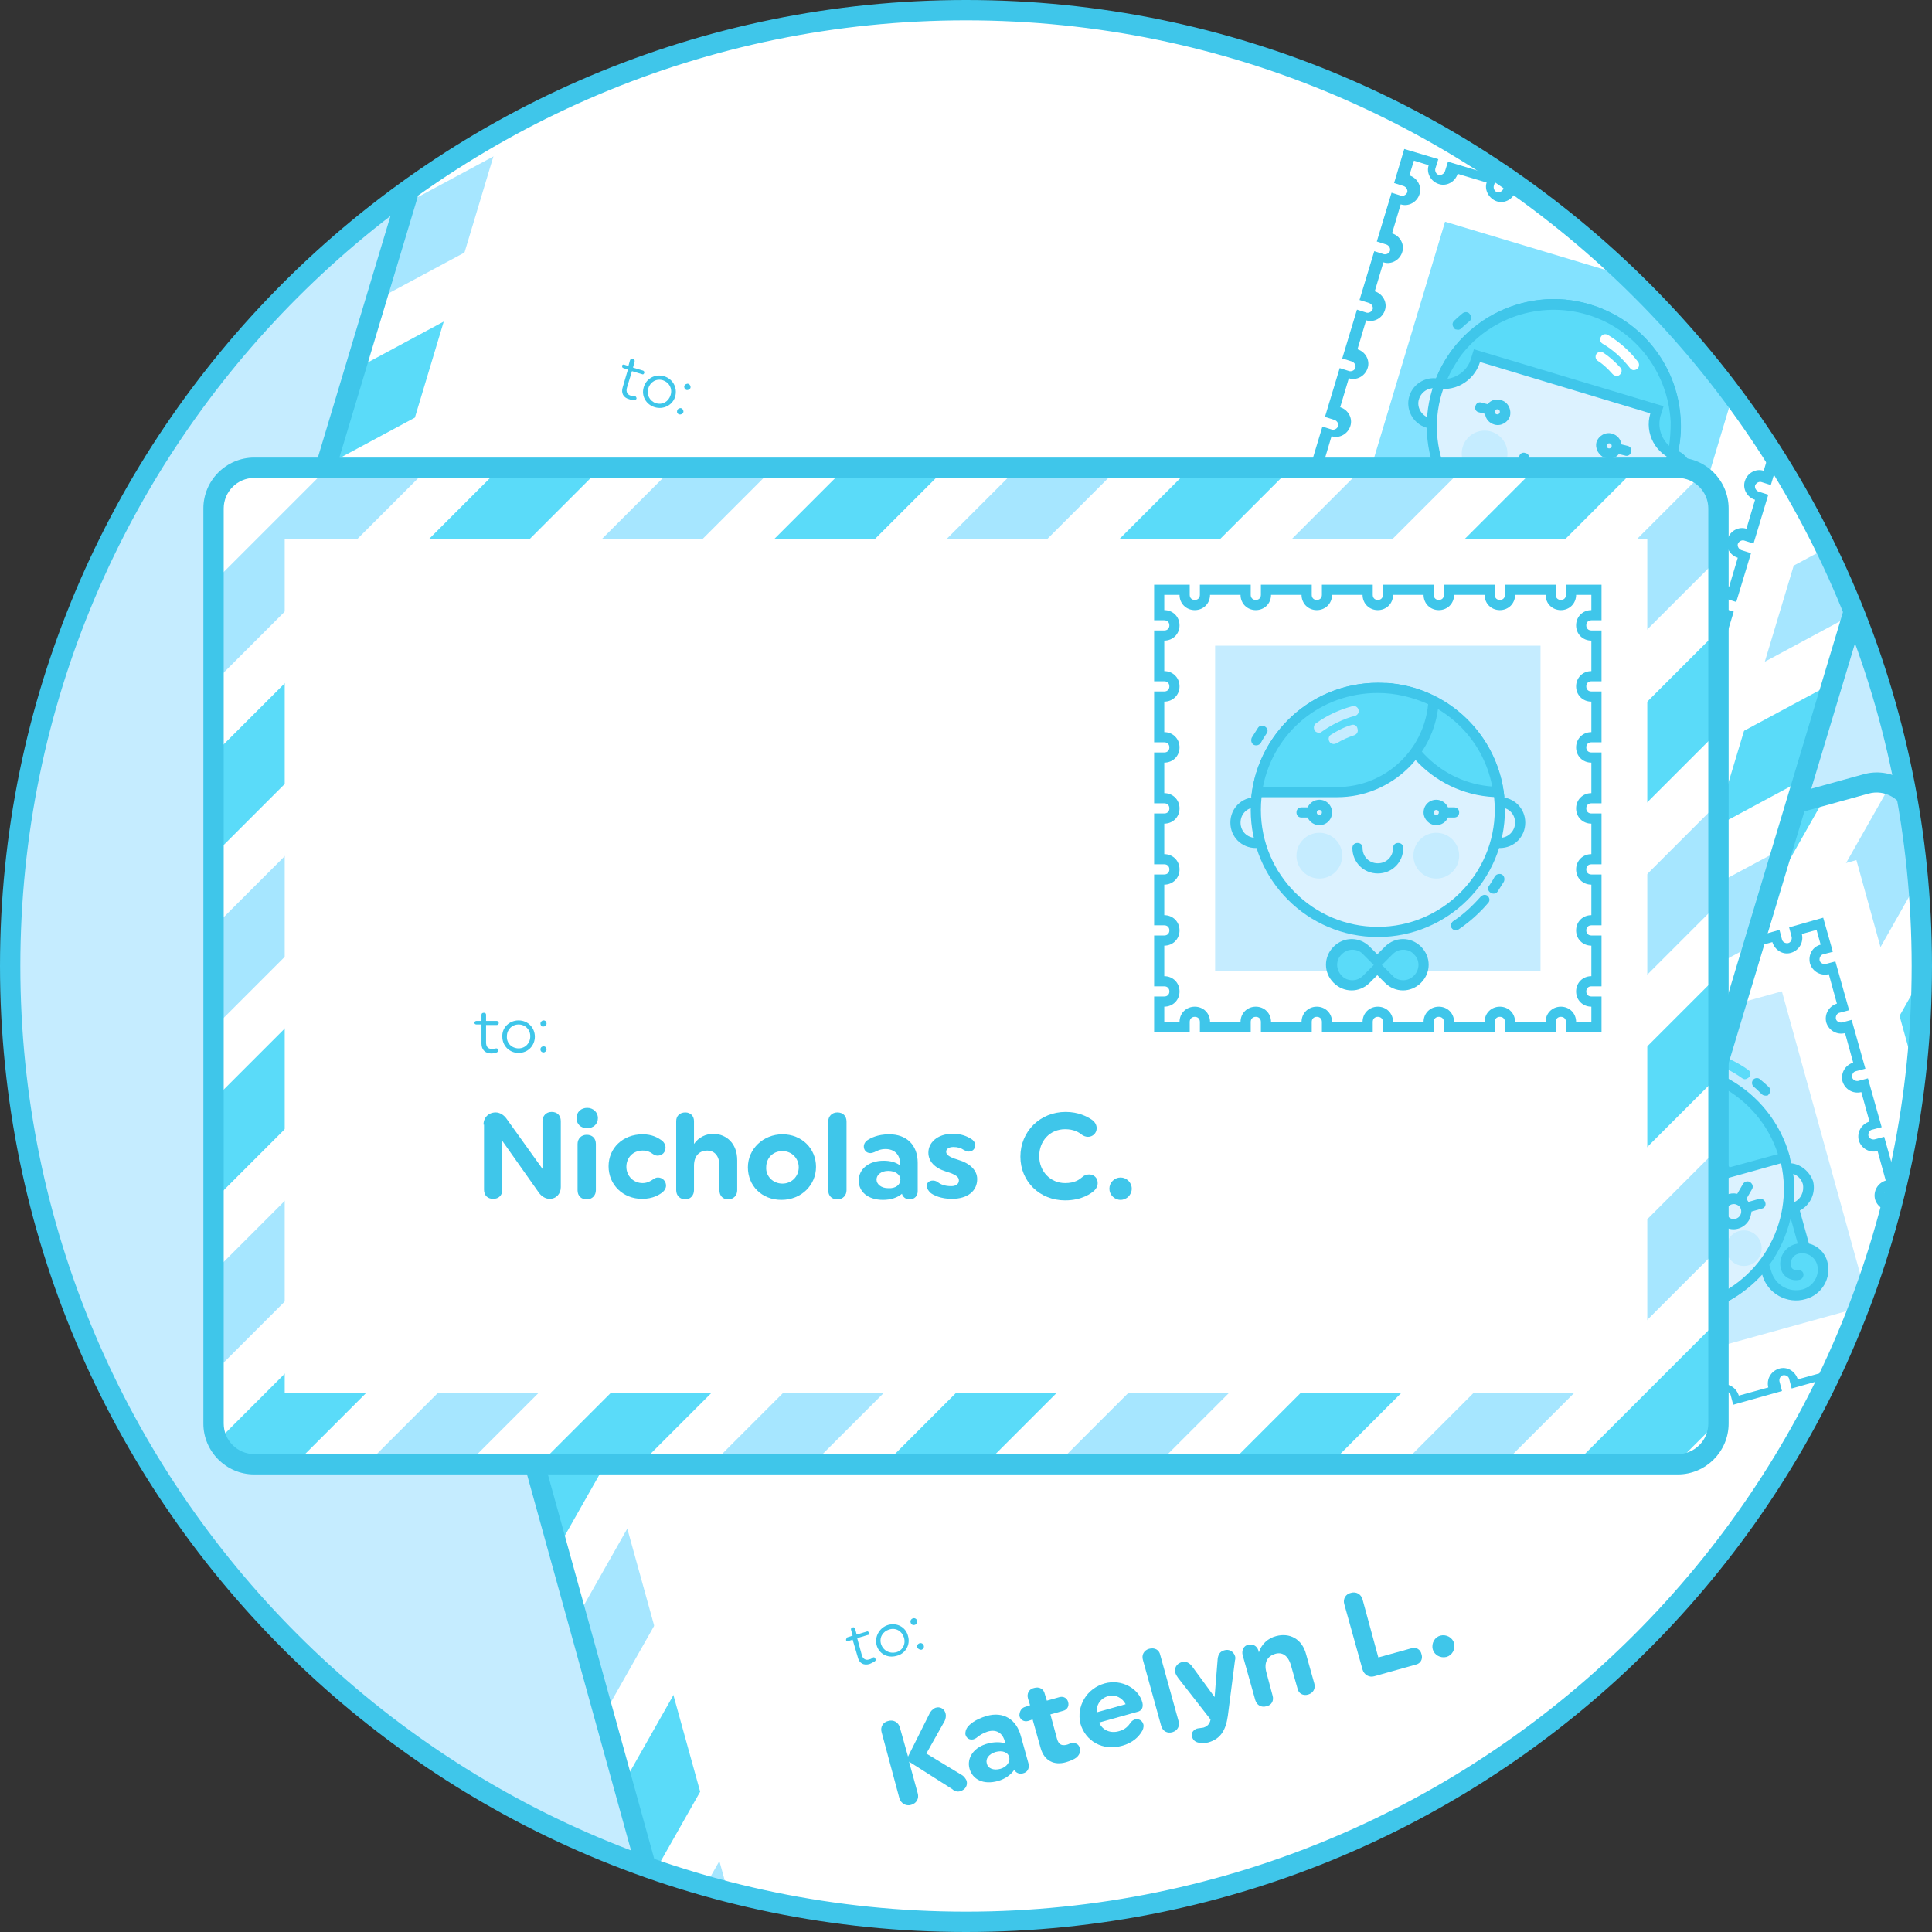 <?xml version="1.0" encoding="utf-8"?>
<!-- Generator: Adobe Illustrator 26.1.0, SVG Export Plug-In . SVG Version: 6.00 Build 0)  -->
<svg version="1.1" id="Layer_1" xmlns="http://www.w3.org/2000/svg" xmlns:xlink="http://www.w3.org/1999/xlink" x="0px" y="0px"
	 width="380px" height="380px" viewBox="0 0 380 380" style="enable-background:new 0 0 380 380;" xml:space="preserve">
<rect x="0" y="0" width="380" height="380" fill="#333333" stroke="none"/>
<style type="text/css">
	.st0{fill:#C5ECFF;}
	.st1{clip-path:url(#SVGID_00000006688534780396806320000012273340263322174876_);}
	.st2{fill:#FFFFFF;}
	.st3{fill:#5ADBF9;}
	.st4{fill:#A6E6FF;}
	.st5{fill:#3FC6EA;}
	.st6{fill:#DCF2FF;}
	.st7{fill:#83E2FF;}
</style>
<g>
	<circle class="st0" cx="190" cy="190" r="188"/>
</g>
<g>
	<defs>
		<circle id="SVGID_1_" cx="190.2" cy="190" r="188"/>
	</defs>
	<clipPath id="SVGID_00000152252285602963755740000009952636326816439720_">
		<use xlink:href="#SVGID_1_"  style="overflow:visible;"/>
	</clipPath>
	<g style="clip-path:url(#SVGID_00000152252285602963755740000009952636326816439720_);">
		<g>
			<path class="st2" d="M149.4,417.8c-4.3,1.2-8.7-1.3-9.8-5.6l-48-173.5c-1.2-4.3,1.3-8.7,5.6-9.8l269.9-74.6
				c4.3-1.2,8.7,1.3,9.8,5.6l48,173.5c1.2,4.3-1.3,8.7-5.6,9.8L149.4,417.8z"/>
			<g>
				<polygon class="st3" points="353.4,361.4 406.6,267.4 401.3,248.3 334.3,366.6 				"/>
			</g>
			<g>
				<polygon class="st4" points="386.1,352.3 415.7,300.1 410.4,281 367,357.6 				"/>
			</g>
			<g>
				<polygon class="st3" points="222.5,397.5 359.2,156.4 340.1,161.7 203.4,402.8 				"/>
			</g>
			<g>
				<path class="st4" d="M255.2,388.5l124.3-219.2l-2.6-9.5c-0.7-2.6-2.7-4.6-5.1-5.4L236.1,393.8L255.2,388.5z"/>
			</g>
			<g>
				<polygon class="st3" points="287.9,379.5 388.5,202 383.2,182.9 268.8,384.7 				"/>
			</g>
			<g>
				<polygon class="st4" points="320.6,370.4 397.6,234.7 392.3,215.6 301.6,375.7 				"/>
			</g>
			<g>
				<polygon class="st3" points="127.8,369.9 228.3,192.6 209.2,197.9 122.6,350.8 				"/>
			</g>
			<g>
				<polygon class="st4" points="136.9,402.6 261,183.5 242,188.8 131.6,383.5 				"/>
			</g>
			<g>
				<path class="st3" d="M274.7,179.8L141.2,415.3c2,2.3,5.1,3.3,8.2,2.5l7.7-2.1l136.7-241.1L274.7,179.8z"/>
			</g>
			<g>
				<polygon class="st4" points="189.8,406.6 326.5,165.4 307.4,170.7 170.7,411.9 				"/>
			</g>
			<g>
				<polygon class="st4" points="100.7,271.7 130.2,219.7 111.1,225 95.4,252.7 				"/>
			</g>
			<g>
				<polygon class="st3" points="109.7,304.5 162.9,210.7 143.8,215.9 104.5,285.4 				"/>
			</g>
			<g>
				<polygon class="st4" points="118.8,337.2 195.6,201.6 176.5,206.9 113.5,318.1 				"/>
			</g>
			
				<rect x="124.2" y="202" transform="matrix(0.964 -0.267 0.267 0.964 -66.881 79.16)" class="st2" width="268" height="168"/>
			<g>
				<polygon class="st3" points="418.8,343.3 424.7,332.8 419.4,313.8 399.7,348.6 				"/>
			</g>
			<g>
				<path class="st5" d="M366.5,152.3L96.6,226.9c-5.3,1.5-8.4,7-7,12.3l48,173.5c1.5,5.3,7,8.4,12.3,7l269.9-74.6
					c5.3-1.5,8.4-7,7-12.3l-48-173.5C377.3,154,371.8,150.8,366.5,152.3z M422.9,333.8c0.9,3.2-1,6.5-4.2,7.4l-269.9,74.6
					c-3.2,0.9-6.5-1-7.4-4.2l-48-173.5c-0.9-3.2,1-6.5,4.2-7.4l269.9-74.6c3.2-0.9,6.5,1,7.4,4.2L422.9,333.8z"/>
			</g>
		</g>
		<g>
			<g>
				<g>
					<path class="st5" d="M358.6,187.7l1.9-0.5l-1.9-6.7l-6.7,1.9l0.5,1.9c0.1,0.5-0.2,1.1-0.7,1.2c-0.5,0.1-1.1-0.2-1.2-0.7
						l-0.5-1.9l-9.6,2.7l0.5,1.9c0.1,0.5-0.2,1.1-0.7,1.2s-1.1-0.2-1.2-0.7l-0.5-1.9l-9.6,2.7l0.5,1.9c0.1,0.5-0.2,1.1-0.7,1.2
						s-1.1-0.2-1.2-0.7l-0.5-1.9l-9.6,2.7l0.5,1.9c0.1,0.5-0.2,1.1-0.7,1.2s-1.1-0.2-1.2-0.7l-0.5-1.9l-9.6,2.7l0.5,1.9
						c0.1,0.5-0.2,1.1-0.7,1.2s-1.1-0.2-1.2-0.7l-0.5-1.9l-9.6,2.7l0.5,1.9c0.1,0.5-0.2,1.1-0.7,1.2c-0.5,0.1-1.1-0.2-1.2-0.7
						l-0.5-1.9l-9.6,2.7l0.5,1.9c0.1,0.5-0.2,1.1-0.7,1.2s-1.1-0.2-1.2-0.7l-0.5-1.9l-6.7,1.9l1.9,6.7l1.9-0.5
						c0.5-0.1,1.1,0.2,1.2,0.7c0.1,0.5-0.2,1.1-0.7,1.2l-1.9,0.5l2.7,9.6l1.9-0.5c0.5-0.1,1.1,0.2,1.2,0.7c0.1,0.5-0.2,1.1-0.7,1.2
						l-1.9,0.5l2.7,9.6l1.9-0.5c0.5-0.1,1.1,0.2,1.2,0.7c0.1,0.5-0.2,1.1-0.7,1.2l-1.9,0.5l2.7,9.6l1.9-0.5c0.5-0.1,1.1,0.2,1.2,0.7
						c0.1,0.5-0.2,1.1-0.7,1.2l-1.9,0.5l2.7,9.6l1.9-0.5c0.5-0.1,1.1,0.2,1.2,0.7c0.1,0.5-0.2,1.1-0.7,1.2l-1.9,0.5l2.7,9.6l1.9-0.5
						c0.5-0.1,1.1,0.2,1.2,0.7c0.1,0.5-0.2,1.1-0.7,1.2l-1.9,0.5l2.7,9.6l1.9-0.5c0.5-0.1,1.1,0.2,1.2,0.7c0.1,0.5-0.2,1.1-0.7,1.2
						l-1.9,0.5l1.9,6.7l6.7-1.9l-0.5-1.9c-0.1-0.5,0.2-1.1,0.7-1.2s1.1,0.2,1.2,0.7l0.5,1.9l9.6-2.7l-0.5-1.9
						c-0.1-0.5,0.2-1.1,0.7-1.2s1.1,0.2,1.2,0.7l0.5,1.9l9.6-2.7l-0.5-1.9c-0.1-0.5,0.2-1.1,0.7-1.2s1.1,0.2,1.2,0.7l0.5,1.9
						l9.6-2.7l-0.5-1.9c-0.1-0.5,0.2-1.1,0.7-1.2s1.1,0.2,1.2,0.7l0.5,1.9l9.6-2.7l-0.5-1.9c-0.1-0.5,0.2-1.1,0.7-1.2
						s1.1,0.2,1.2,0.7l0.5,1.9l9.6-2.7l-0.5-1.9c-0.1-0.5,0.2-1.1,0.7-1.2s1.1,0.2,1.2,0.7l0.5,1.9l9.6-2.7l-0.5-1.9
						c-0.1-0.5,0.2-1.1,0.7-1.2s1.1,0.2,1.2,0.7l0.5,1.9l6.7-1.9l-1.9-6.7l-1.9,0.5c-0.5,0.1-1.1-0.2-1.2-0.7
						c-0.1-0.5,0.2-1.1,0.7-1.2l1.9-0.5l-2.7-9.6l-1.9,0.5c-0.5,0.1-1.1-0.2-1.2-0.7c-0.1-0.5,0.2-1.1,0.7-1.2l1.9-0.5l-2.7-9.6
						l-1.9,0.5c-0.5,0.1-1.1-0.2-1.2-0.7c-0.1-0.5,0.2-1.1,0.7-1.2l1.9-0.5l-2.7-9.6l-1.9,0.5c-0.5,0.1-1.1-0.2-1.2-0.7
						c-0.1-0.5,0.2-1.1,0.7-1.2l1.9-0.5l-2.7-9.6l-1.9,0.5c-0.5,0.1-1.1-0.2-1.2-0.7c-0.1-0.5,0.2-1.1,0.7-1.2l1.9-0.5l-2.7-9.6
						l-1.9,0.5c-0.5,0.1-1.1-0.2-1.2-0.7c-0.1-0.5,0.2-1.1,0.7-1.2l1.9-0.5l-2.7-9.6l-1.9,0.5c-0.5,0.1-1.1-0.2-1.2-0.7
						C357.8,188.4,358.1,187.8,358.6,187.7z M358.9,196.3c-1.5,1.2-2.2,3.2-1.7,5.2s2.2,3.3,4.1,3.6l0.8,2.7
						c-1.5,1.2-2.2,3.2-1.7,5.2s2.2,3.3,4.1,3.6l0.8,2.7c-1.5,1.2-2.2,3.2-1.7,5.2s2.2,3.3,4.1,3.6l0.8,2.7
						c-1.5,1.2-2.2,3.2-1.7,5.2s2.2,3.3,4.1,3.6l0.8,2.7c-1.5,1.2-2.2,3.2-1.7,5.2s2.2,3.3,4.1,3.6l0.8,2.7
						c-1.5,1.2-2.2,3.2-1.7,5.2c0.1,0.4,0.2,0.7,0.4,1.1c-0.4,0-0.7,0.1-1.1,0.2c-2,0.5-3.3,2.2-3.6,4.1l-2.7,0.8
						c-1.2-1.5-3.2-2.2-5.2-1.7s-3.3,2.2-3.6,4.1l-2.7,0.8c-1.2-1.5-3.2-2.2-5.2-1.7s-3.3,2.2-3.6,4.1l-2.7,0.8
						c-1.2-1.5-3.2-2.2-5.2-1.7s-3.3,2.2-3.6,4.1l-2.7,0.8c-1.2-1.5-3.2-2.2-5.2-1.7s-3.3,2.2-3.6,4.1l-2.7,0.8
						c-1.2-1.5-3.2-2.2-5.2-1.7s-3.3,2.2-3.6,4.1l-2.7,0.8c-1.2-1.5-3.2-2.2-5.2-1.7c-0.4,0.1-0.7,0.2-1.1,0.4
						c0-0.4-0.1-0.7-0.2-1.1c-0.5-2-2.2-3.3-4.1-3.6l-0.8-2.7c1.5-1.2,2.2-3.2,1.7-5.2s-2.2-3.3-4.1-3.6l-0.8-2.7
						c1.5-1.2,2.2-3.2,1.7-5.2c-0.5-2-2.2-3.3-4.1-3.6l-0.8-2.7c1.5-1.2,2.2-3.2,1.7-5.2s-2.2-3.3-4.1-3.6l-0.8-2.7
						c1.5-1.2,2.2-3.2,1.7-5.2s-2.2-3.3-4.1-3.6l-0.8-2.7c1.5-1.2,2.2-3.2,1.7-5.2s-2.2-3.3-4.1-3.6l-0.8-2.7
						c1.5-1.2,2.2-3.2,1.7-5.2c-0.1-0.4-0.2-0.7-0.4-1.1c0.4,0,0.7-0.1,1.1-0.2c2-0.5,3.3-2.2,3.6-4.1l2.7-0.8
						c1.2,1.5,3.2,2.2,5.2,1.7s3.3-2.2,3.6-4.1l2.7-0.8c1.2,1.5,3.2,2.2,5.2,1.7s3.3-2.2,3.6-4.1l2.7-0.8c1.2,1.5,3.2,2.2,5.2,1.7
						s3.3-2.2,3.6-4.1l2.7-0.8c1.2,1.5,3.2,2.2,5.2,1.7s3.3-2.2,3.6-4.1l2.7-0.8c1.2,1.5,3.2,2.2,5.2,1.7s3.3-2.2,3.6-4.1l2.7-0.8
						c1.2,1.5,3.2,2.2,5.2,1.7c0.4-0.1,0.7-0.2,1.1-0.4c0,0.4,0.1,0.7,0.2,1.1c0.5,2,2.2,3.3,4.1,3.6L358.9,196.3z"/>
				</g>
				<path class="st2" d="M358.1,185.8l-0.8-2.9l-2.9,0.8c0.4,1.6-0.5,3.2-2.1,3.7c-1.6,0.5-3.2-0.5-3.7-2.1l-5.8,1.6
					c0.4,1.6-0.5,3.2-2.1,3.7c-1.6,0.5-3.2-0.5-3.7-2.1l-5.8,1.6c0.4,1.6-0.5,3.2-2.1,3.7c-1.6,0.5-3.2-0.5-3.7-2.1l-5.8,1.6
					c0.4,1.6-0.5,3.2-2.1,3.7c-1.6,0.4-3.2-0.5-3.7-2.1l-5.8,1.6c0.4,1.6-0.5,3.2-2.1,3.7c-1.6,0.4-3.2-0.5-3.7-2.1l-5.8,1.6
					c0.4,1.6-0.5,3.2-2.1,3.7c-1.6,0.4-3.2-0.5-3.7-2.1l-5.8,1.6c0.4,1.6-0.5,3.2-2.1,3.7c-1.6,0.4-3.2-0.5-3.7-2.1l-2.9,0.8
					l0.8,2.9c1.6-0.4,3.2,0.5,3.7,2.1c0.4,1.6-0.5,3.2-2.1,3.7l1.6,5.8c1.6-0.4,3.2,0.5,3.7,2.1c0.4,1.6-0.5,3.2-2.1,3.7l1.6,5.8
					c1.6-0.4,3.2,0.5,3.7,2.1c0.4,1.6-0.5,3.2-2.1,3.7l1.6,5.8c1.6-0.4,3.2,0.5,3.7,2.1c0.4,1.6-0.5,3.2-2.1,3.7l1.6,5.8
					c1.6-0.4,3.2,0.5,3.7,2.1c0.4,1.6-0.5,3.2-2.1,3.7l1.6,5.8c1.6-0.4,3.2,0.5,3.7,2.1s-0.5,3.2-2.1,3.7l1.6,5.8
					c1.6-0.4,3.2,0.5,3.7,2.1s-0.5,3.2-2.1,3.7l0.8,2.9l2.9-0.8c-0.4-1.6,0.5-3.2,2.1-3.7c1.6-0.5,3.2,0.5,3.7,2.1l5.8-1.6
					c-0.4-1.6,0.5-3.2,2.1-3.7c1.6-0.5,3.2,0.5,3.7,2.1l5.8-1.6c-0.4-1.6,0.5-3.2,2.1-3.7c1.6-0.5,3.2,0.5,3.7,2.1l5.8-1.6
					c-0.4-1.6,0.5-3.2,2.1-3.7c1.6-0.5,3.2,0.5,3.7,2.1l5.8-1.6c-0.4-1.6,0.5-3.2,2.1-3.7c1.6-0.5,3.2,0.5,3.7,2.1l5.8-1.6
					c-0.4-1.6,0.5-3.2,2.1-3.7c1.6-0.5,3.2,0.5,3.7,2.1l5.8-1.6c-0.4-1.6,0.5-3.2,2.1-3.7c1.6-0.5,3.2,0.5,3.7,2.1l2.9-0.8l-0.8-2.9
					c-1.6,0.4-3.2-0.5-3.7-2.1c-0.4-1.6,0.5-3.2,2.1-3.7l-1.6-5.8c-1.6,0.4-3.2-0.5-3.7-2.1c-0.4-1.6,0.5-3.2,2.1-3.7l-1.6-5.8
					c-1.6,0.4-3.2-0.5-3.7-2.1c-0.4-1.6,0.5-3.2,2.1-3.7l-1.6-5.8c-1.6,0.4-3.2-0.5-3.7-2.1c-0.4-1.6,0.5-3.2,2.1-3.7l-1.6-5.8
					c-1.6,0.4-3.2-0.5-3.7-2.1c-0.4-1.6,0.5-3.2,2.1-3.7l-1.6-5.8c-1.6,0.4-3.2-0.5-3.7-2.1c-0.4-1.6,0.5-3.2,2.1-3.7l-1.6-5.8
					c-1.6,0.4-3.2-0.5-3.7-2.1C355.6,187.8,356.5,186.2,358.1,185.8z"/>
				<g>
					
						<rect x="296" y="202.5" transform="matrix(0.964 -0.267 0.267 0.964 -50.631 95.891)" class="st0" width="64" height="64"/>
				</g>
			</g>
			<g>
				<g>
					<g>
						<circle class="st6" cx="327.9" cy="234.1" r="25"/>
					</g>
					<g>
						<path class="st3" d="M334.8,228.9c1.9-0.5,3.8,0.3,4.8,1.9l12.4-3.4c-3.7-13.3-17.5-21.1-30.8-17.4
							c-13.3,3.7-21.1,17.5-17.4,30.8l27.8-7.7C331.6,231.1,332.9,229.4,334.8,228.9z"/>
					</g>
					<g>
						<path class="st6" d="M320.9,243.7c0.3,1.2-0.4,2.5-1.6,2.8s-2.5-0.4-2.8-1.6c-0.3-1.2,0.4-2.5,1.6-2.8
							C319.4,241.7,320.6,242.5,320.9,243.7z"/>
					</g>
					<g>
						<path class="st6" d="M343.2,237.5c0.3,1.2-0.4,2.5-1.6,2.8s-2.5-0.4-2.8-1.6c-0.3-1.2,0.4-2.5,1.6-2.8
							S342.8,236.3,343.2,237.5z"/>
					</g>
					<g>
						<path class="st3" d="M317.4,256.1l-8.2-5.8l-0.4,0.1l1.8,6.4c-1.3,1.3-1.9,3.3-1.3,5.2c0.8,2.9,3.8,4.5,6.6,3.8
							c2.9-0.8,4.5-3.8,3.8-6.6C319.2,257.8,318.4,256.8,317.4,256.1z"/>
					</g>
					<g>
						<path class="st3" d="M348.4,247.5l4-9.2l0.4-0.1l1.8,6.4c1.8,0.5,3.3,1.9,3.8,3.8c0.8,2.9-0.9,5.8-3.8,6.6
							c-2.9,0.8-5.8-0.9-6.6-3.8C347.7,249.9,347.8,248.6,348.4,247.5z"/>
					</g>
					<g>
						
							<ellipse transform="matrix(0.964 -0.267 0.267 0.964 -54.563 90.726)" class="st6" cx="307" cy="246.4" rx="3.7" ry="3.7"/>
					</g>
					<g>
						
							<ellipse transform="matrix(0.964 -0.267 0.267 0.964 -49.633 102.244)" class="st6" cx="351.9" cy="234" rx="3.7" ry="3.7"/>
					</g>
					<g>
						<path class="st5" d="M335.5,246.5c-0.5,0.1-0.8,0.7-0.7,1.2c0.4,1.6-0.5,3.3-2.1,3.7c-1.6,0.4-3.3-0.5-3.7-2.1
							c-0.1-0.5-0.7-0.8-1.2-0.7s-0.8,0.7-0.7,1.2c0.7,2.7,3.5,4.2,6.2,3.5s4.2-3.5,3.5-6.2C336.5,246.6,336,246.3,335.5,246.5z"/>
					</g>
					<g>
						<path class="st0" d="M338.9,218.3c-0.3,0.1-0.6,0-0.8-0.1c-2-1.3-4.3-2.3-6.7-2.7c-0.5-0.1-0.9-0.6-0.8-1.2
							c0.1-0.5,0.6-0.9,1.2-0.8c2.6,0.5,5.1,1.5,7.4,3c0.5,0.3,0.6,0.9,0.3,1.4C339.4,218.1,339.2,218.2,338.9,218.3z"/>
					</g>
					<g>
						<path class="st0" d="M332.3,217.2c1.4,0.4,2.8,0.9,4.1,1.7c0.5,0.3,0.7,0.9,0.4,1.4c-0.1,0.2-0.4,0.4-0.6,0.5s-0.5,0-0.8-0.1
							c-1.1-0.6-2.3-1.1-3.6-1.5c-0.5-0.1-0.9-0.7-0.7-1.2C331.2,217.4,331.7,217,332.3,217.2z"/>
					</g>
					<g>
						<path class="st5" d="M316.4,241.8l-1.9-1.1c-0.5-0.3-1.1-0.1-1.4,0.4s-0.1,1.1,0.4,1.4l1.9,1.1c-0.1,0.2-0.1,0.5-0.1,0.7
							l-2.1,0.6c-0.5,0.1-0.8,0.7-0.7,1.2c0.1,0.5,0.7,0.8,1.2,0.7l2.1-0.6c0.3,0.5,0.7,0.9,1.2,1.2c1.7,1,3.8,0.4,4.8-1.3
							s0.4-3.8-1.3-4.8C319.1,240.5,317.5,240.8,316.4,241.8z M320.1,245.1c-0.4,0.7-1.3,1-2,0.6s-1-1.3-0.6-2c0.4-0.7,1.3-1,2-0.6
							C320.3,243.5,320.5,244.4,320.1,245.1z"/>
					</g>
					<g>
						<path class="st5" d="M347.2,236.5c-0.1-0.5-0.7-0.8-1.2-0.7l-2.1,0.6c-0.1-0.2-0.3-0.4-0.4-0.6l1.1-1.9
							c0.3-0.5,0.1-1.1-0.4-1.4c-0.5-0.3-1.1-0.1-1.4,0.4l-1.1,1.9c-1.5-0.3-3,0.3-3.8,1.7c-1,1.7-0.4,3.8,1.3,4.8
							c1.7,1,3.8,0.4,4.8-1.3c0.3-0.5,0.4-1.1,0.5-1.7l2.1-0.6C347.1,237.6,347.4,237,347.2,236.5z M342.3,239c-0.4,0.7-1.3,1-2,0.6
							s-1-1.3-0.6-2c0.4-0.7,1.3-1,2-0.6C342.4,237.3,342.7,238.2,342.3,239z"/>
					</g>
					<g>
						<path class="st5" d="M352.3,228.8c-0.1-0.5-0.2-0.9-0.3-1.4c-3.7-13.3-17.5-21.1-30.8-17.4c-13.3,3.7-21.1,17.5-17.4,30.8
							c0.1,0.5,0.3,0.9,0.4,1.3c-1.5,1.2-2.3,3.2-1.7,5.2c0.6,2.3,2.8,3.8,5.2,3.7l1.8,6.5c-1.2,1.2-1.8,3.1-1.3,4.8
							c0.9,3.2,4.2,5.1,7.4,4.2c3.7-1,5.9-4.9,4.9-8.6c4.4,1.4,9.3,1.5,14.1,0.2s8.9-4,12-7.4c1,3.7,4.9,5.9,8.6,4.8
							c3.2-0.9,5.1-4.2,4.2-7.4c-0.5-1.8-1.9-3.1-3.6-3.5l-1.8-6.5c2.1-1.1,3.2-3.5,2.6-5.8C355.9,230.4,354.2,229,352.3,228.8z
							 M321.7,211.9c11.9-3.3,24.2,3.4,28,15.1l-9.5,2.6c-1.3-1.8-3.6-2.6-5.9-2c-2.2,0.6-3.8,2.6-4,4.7l-24.9,6.9
							C302.7,227.3,309.8,215.2,321.7,211.9z M304.4,246.8c-0.3-1,0-2,0.6-2.7c0.8,1.7,1.7,3.4,2.8,4.8
							C306.3,249.2,304.8,248.3,304.4,246.8z M318.5,258.4L318.5,258.4c0.7,2.7-0.8,5.4-3.5,6.2l0,0l0,0l0,0
							c-2.1,0.6-4.3-0.7-4.9-2.8l0,0l0,0c-0.4-1.6,0.5-3.3,2.1-3.7l0,0l0,0c1.1-0.3,2.2,0.3,2.5,1.4l0,0l0,0
							c0.1,0.5-0.2,1.1-0.7,1.2l0,0c-0.5,0.1-0.8,0.7-0.7,1.2c0.1,0.5,0.7,0.8,1.2,0.7c1.6-0.4,2.5-2.1,2.1-3.7
							c-0.6-2.1-2.8-3.4-4.9-2.8c-0.2,0-0.3,0.1-0.5,0.2l-1.4-5c2.4,2.5,5.2,4.4,8.3,5.7L318.5,258.4L318.5,258.4z M306,241.1
							l26.5-7.3c-0.5-1.9,0.6-3.8,2.4-4.3c1.9-0.5,3.8,0.6,4.3,2.4l11.1-3.1c2.7,11.9-4.4,24-16.3,27.3
							C322.1,259.5,309.8,252.8,306,241.1z M357.4,248.7L357.4,248.7L357.4,248.7c0.6,2.1-0.7,4.3-2.8,4.9l0,0l0,0l0,0
							c-2.7,0.7-5.4-0.8-6.2-3.5l0,0l0,0l-0.4-1.3c2-2.7,3.4-5.9,4.2-9.2l1.4,5c-0.2,0-0.3,0.1-0.5,0.1c-2.1,0.6-3.4,2.8-2.8,4.9
							c0.4,1.6,2.1,2.5,3.7,2.1c0.5-0.1,0.8-0.7,0.7-1.2s-0.7-0.8-1.2-0.7l0,0c-0.5,0.1-1.1-0.2-1.2-0.7l0,0l0,0
							c-0.3-1.1,0.3-2.2,1.4-2.5l0,0l0,0C355.3,246.2,356.9,247.1,357.4,248.7z M352.8,236.5c0.2-1.8,0.2-3.7-0.1-5.6
							c0.9,0.3,1.6,1,1.9,2C354.9,234.4,354.2,235.9,352.8,236.5z"/>
					</g>
					<g>
						<path class="st5" d="M327.2,260.6c-1.4,0-2.8-0.2-4.1-0.4c-0.5-0.1-1.1,0.3-1.2,0.8c-0.1,0.5,0.3,1.1,0.8,1.2
							c1.5,0.3,3,0.4,4.4,0.5c0.1,0,0.2,0,0.3,0c0.4-0.1,0.7-0.5,0.7-0.9C328.2,261,327.8,260.6,327.2,260.6z"/>
					</g>
					<g>
						<path class="st5" d="M345,213.8c0.5,0.4,1,0.9,1.5,1.4c0.3,0.3,0.6,0.3,1,0.3c0.2,0,0.3-0.1,0.4-0.3c0.4-0.4,0.4-1,0-1.4
							c-0.5-0.5-1.1-1-1.7-1.5c-0.4-0.4-1.1-0.3-1.4,0.1C344.5,212.8,344.5,213.4,345,213.8z"/>
					</g>
					<g>
						<path class="st3" d="M336.3,208.9c2.3,0.8,4.5,1.8,6.4,3.2c0.3,0.2,0.6,0.2,0.8,0.1c0.2-0.1,0.4-0.2,0.6-0.4
							c0.3-0.5,0.2-1.1-0.3-1.4c-2.1-1.5-4.5-2.6-6.9-3.4c-0.5-0.2-1.1,0.1-1.3,0.6C335.5,208.2,335.8,208.7,336.3,208.9z"/>
					</g>
					<g>
						<circle class="st0" cx="343" cy="245.5" r="3.5"/>
					</g>
					<g>
						<circle class="st0" cx="320.8" cy="251.7" r="3.5"/>
					</g>
				</g>
				<g>
					<g>
						<path class="st3" d="M330.8,214.6c-1.7,0.5-3.5,0.3-5.1-0.4l-3-1.3c-0.2-0.1-0.4-0.1-0.7,0c-0.2,0.1-0.4,0.2-0.5,0.4l-1.9,2.6
							c-1,1.5-2.5,2.5-4.2,3c-4,1.1-8.1-1.2-9.2-5.2c-1.1-4,1.2-8.1,5.2-9.2c1.7-0.5,3.5-0.3,5.1,0.4l3,1.3c0.2,0.1,0.4,0.1,0.7,0
							c0.3-0.1,0.4-0.2,0.5-0.4l1.9-2.6c1-1.5,2.5-2.5,4.2-3c4-1.1,8.1,1.2,9.2,5.2C337.1,209.3,334.8,213.5,330.8,214.6z"/>
					</g>
					<g>
						<circle class="st6" cx="311.3" cy="209.6" r="2.5"/>
					</g>
					<g>
						<circle class="st6" cx="329.1" cy="210.4" r="2.5"/>
					</g>
					<g>
						<circle class="st6" cx="312.3" cy="217.1" r="1.5"/>
					</g>
					<g>
						<circle class="st6" cx="319.1" cy="211.6" r="3.5"/>
					</g>
					<g>
						<circle class="st6" cx="329.7" cy="203" r="3.5"/>
					</g>
					<g>
						<path class="st5" d="M326.5,199.2c-2,0.6-3.7,1.8-4.7,3.4l-1.9,2.6l-3-1.3c-1.8-0.8-3.8-1-5.8-0.5c-4.5,1.3-7.2,5.9-5.9,10.5
							c1.3,4.5,5.9,7.2,10.5,5.9c2-0.6,3.7-1.8,4.7-3.4l1.9-2.6l3,1.3c1.8,0.8,3.8,1,5.8,0.5c4.5-1.3,7.2-5.9,5.9-10.5
							C335.7,200.6,331.1,197.9,326.5,199.2z M330.5,213.6c-1.5,0.4-3.1,0.3-4.4-0.4l-3-1.3c-0.4-0.2-0.9-0.2-1.3-0.1
							c-0.4,0.1-0.8,0.4-1.1,0.8l-1.9,2.6c-0.9,1.3-2.2,2.2-3.7,2.6c-3.5,1-7-1.1-8-4.5c-1-3.5,1.1-7,4.5-8c1.5-0.4,3.1-0.3,4.4,0.4
							l3,1.3c0.4,0.2,0.9,0.2,1.3,0.1c0.4-0.1,0.8-0.4,1.1-0.8l1.9-2.6c0.9-1.3,2.2-2.2,3.7-2.6c3.5-1,7,1.1,8,4.5
							C336,209.1,334,212.7,330.5,213.6z"/>
					</g>
				</g>
			</g>
		</g>
		<g>
			<g>
				<path class="st5" d="M166.8,322l0.9-0.3l-0.3-1.1c-0.1-0.3,0.1-0.5,0.3-0.5c0.3-0.1,0.5,0.1,0.5,0.3l0.3,1.1l2-0.6
					c0.2-0.1,0.4,0.1,0.4,0.3c0.1,0.2,0,0.4-0.3,0.4l-2,0.6l0.9,3.3c0.2,0.8,0.8,1.1,1.4,0.9c0.5-0.1,0.7-0.3,0.8-0.4
					c0.2-0.1,0.4,0,0.5,0.3c0.1,0.2,0,0.4-0.2,0.5s-0.5,0.3-1,0.5c-1.1,0.3-2-0.1-2.3-1.4l-1-3.4l-0.9,0.3c-0.2,0.1-0.4,0-0.4-0.3
					C166.5,322.2,166.6,322,166.8,322z"/>
			</g>
			<g>
				<path class="st5" d="M174.7,319.6c1.8-0.5,3.5,0.5,3.9,2.2c0.5,1.7-0.5,3.5-2.3,3.9c-1.8,0.5-3.5-0.5-3.9-2.2
					C172,321.9,173,320.1,174.7,319.6z M176.2,325c1.3-0.3,2-1.6,1.6-2.9s-1.6-2-2.9-1.6c-1.3,0.4-2,1.6-1.6,2.9
					C173.7,324.6,174.9,325.3,176.2,325z"/>
			</g>
			<g>
				<path class="st5" d="M179.1,319.1c-0.1-0.3,0.1-0.7,0.5-0.8c0.3-0.1,0.7,0.1,0.8,0.5c0.1,0.3-0.1,0.7-0.5,0.8
					C179.5,319.7,179.2,319.5,179.1,319.1z M180.4,324c-0.1-0.3,0.1-0.7,0.5-0.8c0.3-0.1,0.7,0.1,0.8,0.5c0.1,0.3-0.1,0.7-0.5,0.8
					C180.9,324.5,180.5,324.3,180.4,324z"/>
			</g>
			<g>
				<path class="st5" d="M173.4,340.7c-0.3-1,0.3-2,1.3-2.2c1-0.3,2,0.2,2.3,1.3l1.6,5.7l4.2-8.4c0.2-0.5,0.7-1,1.2-1.2
					c0.9-0.3,1.8,0.2,2,1.2c0.1,0.4,0,1-0.2,1.4l-3.6,6.4l7.1,4.3c0.3,0.2,0.6,0.6,0.8,1c0.3,0.9-0.2,1.8-1.2,2.1
					c-0.6,0.2-1.2,0-1.6-0.4l-8.5-5.4l1.7,6.2c0.3,1-0.2,2-1.3,2.3c-1,0.3-2-0.3-2.3-1.3L173.4,340.7z"/>
			</g>
			<g>
				<path class="st5" d="M200.8,341.5l1.5,5.4c0.2,0.9-0.2,1.7-1.1,1.9c-0.7,0.2-1.4-0.1-1.7-0.7c-0.7,1-1.8,1.8-3.2,2.2
					c-2.9,0.8-5-0.3-5.6-2.4s0.8-4.3,3.7-5c1.2-0.3,2.4-0.3,3.3,0l-0.1-0.5c-0.5-1.7-1.8-2.3-3.4-1.8c-0.9,0.3-1.5,0.7-2,1.1
					c-0.2,0.2-0.5,0.3-0.7,0.4c-0.8,0.2-1.4-0.2-1.6-0.9c-0.1-0.5,0.1-1.1,0.4-1.5c0.4-0.5,1.4-1.5,3.8-2.2
					C197.3,336.6,199.9,338.1,200.8,341.5z M198.5,345.6c-0.2-0.9-1.3-1.4-2.7-1c-1.3,0.4-2,1.3-1.7,2.3c0.2,0.9,1.3,1.4,2.7,1
					C198.1,347.5,198.7,346.5,198.5,345.6z"/>
			</g>
			<g>
				<path class="st5" d="M201.7,335.7l0.9-0.3l-0.4-1.3c-0.3-1,0.2-1.9,1.2-2.1c1-0.3,1.9,0.2,2.1,1.2l0.4,1.3l2.5-0.7
					c0.8-0.2,1.5,0.2,1.7,1s-0.2,1.5-1,1.7l-2.5,0.7l1.3,4.8c0.3,1.1,0.9,1.4,1.8,1.2c0.5-0.1,0.7-0.3,0.9-0.3
					c0.9-0.2,1.6,0.1,1.8,1c0.2,0.7-0.2,1.4-0.7,1.8c-0.4,0.3-1,0.6-2,0.9c-2.4,0.7-4.3-0.3-5-2.7l-1.6-5.7l-0.9,0.3
					c-0.8,0.2-1.5-0.2-1.7-1C200.5,336.6,200.9,335.9,201.7,335.7z"/>
			</g>
			<g>
				<path class="st5" d="M217.3,331.1c3.3-0.9,6.7,1,7.4,3.8c0.2,0.9-0.1,1.6-1,1.8l-7.5,2.1c0.6,1.5,2.2,2.2,3.9,1.7
					c1.2-0.3,1.8-1,2.3-1.7c0.2-0.3,0.5-0.5,0.8-0.6c0.8-0.2,1.5,0.2,1.7,1c0.1,0.5-0.1,1.1-0.4,1.5c-0.5,0.8-1.6,2.1-3.9,2.7
					c-3.7,1-7.1-0.9-8.1-4.4C211.7,335.6,213.7,332.1,217.3,331.1z M221.4,335.2c-0.6-1.2-2-2-3.4-1.6c-1.5,0.4-2.4,1.7-2.3,3.2
					L221.4,335.2z"/>
			</g>
			<g>
				<path class="st5" d="M228.2,325.5l3.6,13c0.3,1-0.2,1.9-1.2,2.2c-1,0.3-1.9-0.2-2.2-1.2l-3.6-13c-0.3-1,0.2-1.9,1.2-2.2
					C227.1,324,228,324.5,228.2,325.5z"/>
			</g>
			<g>
				<path class="st5" d="M235.4,340c0.4-0.1,0.8-0.1,1.3-0.2c1-0.3,1.3-1,1.4-1.6l-6.4-8.2c-0.2-0.3-0.4-0.6-0.5-0.9
					c-0.3-1,0.2-1.9,1.3-2.2c0.8-0.2,1.5,0.2,2,0.9l4.4,6l0.6-7.5c0.1-0.9,0.5-1.5,1.3-1.7c0.9-0.3,1.8,0.2,2.1,1.1
					c0.1,0.2,0.1,0.6,0,0.9l-1.4,10.9c-0.4,2.8-1.4,4.5-3.8,5.2c-0.7,0.2-1.4,0.2-1.8,0.1c-0.6-0.1-1.2-0.4-1.4-1.1
					C234.2,341,234.6,340.3,235.4,340z"/>
			</g>
			<g>
				<path class="st5" d="M256.9,325.4l1.6,5.7c0.3,1-0.2,1.9-1.2,2.2c-1,0.3-1.9-0.2-2.1-1.2l-1.3-4.6c-0.6-2-1.8-2.6-3.1-2.2
					c-1.4,0.4-2.3,1.6-1.7,3.7l1.2,4.5c0.3,1-0.2,1.9-1.2,2.1c-1,0.3-1.9-0.2-2.2-1.2l-2.5-8.9c-0.2-0.9,0.2-1.8,1.1-2
					c0.9-0.2,1.7,0.2,2,1.1l0.1,0.4c0.5-1.6,1.8-2.8,3.4-3.2C253.6,321.1,256.1,322.3,256.9,325.4z"/>
			</g>
			<g>
				<path class="st5" d="M264.4,315.5c-0.3-1,0.3-2,1.3-2.2c1-0.3,2,0.2,2.3,1.3l3.1,11.4l6.5-1.8c0.9-0.3,1.8,0.2,2,1.2
					c0.3,0.9-0.2,1.8-1.1,2l-8.2,2.3c-1,0.3-2-0.3-2.3-1.3L264.4,315.5z"/>
			</g>
			<g>
				<path class="st5" d="M283.3,321.7c1.2-0.3,2.4,0.4,2.7,1.5c0.3,1.2-0.4,2.4-1.5,2.7c-1.2,0.3-2.4-0.4-2.7-1.5
					C281.5,323.2,282.2,322,283.3,321.7z"/>
			</g>
		</g>
	</g>
	<g style="clip-path:url(#SVGID_00000152252285602963755740000009952636326816439720_);">
		<path class="st2" d="M56.9,143.5c-4.2-1.3-6.6-5.7-5.4-10l51.8-172.4c1.3-4.2,5.7-6.6,10-5.4l268.1,80.6c4.2,1.3,6.6,5.7,5.4,10
			L335,218.7c-1.3,4.2-5.7,6.6-10,5.4L56.9,143.5z"/>
		<g>
			<polygon class="st3" points="259.6,204.5 354.7,153.3 360.4,134.4 240.6,198.8 			"/>
		</g>
		<g>
			<polygon class="st4" points="292.1,214.3 344.9,185.8 350.6,166.9 273.1,208.5 			"/>
		</g>
		<g>
			<polygon class="st3" points="129.6,165.4 373.7,34.1 354.7,28.4 110.6,159.7 			"/>
		</g>
		<g>
			<path class="st4" d="M162.1,175.2l222-119.3l2.8-9.4c0.8-2.6,0.2-5.3-1.4-7.3L143.1,169.5L162.1,175.2z"/>
		</g>
		<g>
			<polygon class="st3" points="194.6,184.9 374.2,88.3 380,69.4 175.6,179.2 			"/>
		</g>
		<g>
			<polygon class="st4" points="227.1,194.7 364.5,120.8 370.2,101.9 208.1,189 			"/>
		</g>
		<g>
			<polygon class="st3" points="64.2,91.5 243.7,-5 224.7,-10.7 69.9,72.6 			"/>
		</g>
		<g>
			<polygon class="st4" points="54.4,124 276.2,4.8 257.2,-0.9 60.1,105.1 			"/>
		</g>
		<g>
			<path class="st3" d="M289.7,8.9L51.3,137.1c0.5,3,2.5,5.6,5.6,6.5l7.6,2.3L308.7,14.6L289.7,8.9z"/>
		</g>
		<g>
			<polygon class="st4" points="97.1,155.6 341.2,24.4 322.2,18.7 78.1,149.9 			"/>
		</g>
		<g>
			<polygon class="st4" points="93.5,-6 146.2,-34.3 127.2,-40 99.2,-24.9 			"/>
		</g>
		<g>
			<polygon class="st3" points="83.7,26.5 178.7,-24.5 159.7,-30.2 89.4,7.6 			"/>
		</g>
		<g>
			<polygon class="st4" points="74,59 211.2,-14.7 192.2,-20.4 79.7,40.1 			"/>
		</g>
		<rect x="135.2" y="-44" transform="matrix(0.288 -0.958 0.958 0.288 69.891 273.98)" class="st2" width="168" height="268"/>
		<g>
			<g>
				<g>
					<path class="st5" d="M356.6,60.3l1.9,0.6l2-6.7l-6.7-2l-0.6,1.9c-0.2,0.5-0.7,0.8-1.2,0.7s-0.8-0.7-0.7-1.2l0.6-1.9l-9.6-2.9
						l-0.6,1.9c-0.2,0.5-0.7,0.8-1.2,0.7s-0.8-0.7-0.7-1.2l0.6-1.9l-9.6-2.9l-0.6,1.9c-0.2,0.5-0.7,0.8-1.2,0.7
						c-0.5-0.2-0.8-0.7-0.7-1.2l0.6-1.9l-9.6-2.9l-0.6,1.9c-0.2,0.5-0.7,0.8-1.2,0.7c-0.5-0.2-0.8-0.7-0.7-1.2l0.6-1.9l-9.6-2.9
						l-0.6,1.9c-0.2,0.5-0.7,0.8-1.2,0.7s-0.8-0.7-0.7-1.2l0.6-1.9l-9.6-2.9l-0.6,1.9c-0.2,0.5-0.7,0.8-1.2,0.7s-0.8-0.7-0.7-1.2
						l0.6-1.9l-9.6-2.9l-0.6,1.9c-0.2,0.5-0.7,0.8-1.2,0.7s-0.8-0.7-0.7-1.2l0.6-1.9l-6.7-2l-2,6.7l1.9,0.6c0.5,0.2,0.8,0.7,0.7,1.2
						c-0.2,0.5-0.7,0.8-1.2,0.7l-1.9-0.6l-2.9,9.6l1.9,0.6c0.5,0.2,0.8,0.7,0.7,1.2s-0.7,0.8-1.2,0.7l-1.9-0.6l-2.9,9.6l1.9,0.6
						c0.5,0.2,0.8,0.7,0.7,1.2c-0.2,0.5-0.7,0.8-1.2,0.7l-1.9-0.6l-2.9,9.6l1.9,0.6c0.5,0.2,0.8,0.7,0.7,1.2s-0.7,0.8-1.2,0.7
						l-1.9-0.6l-2.9,9.6l1.9,0.6c0.5,0.2,0.8,0.7,0.7,1.2c-0.2,0.5-0.7,0.8-1.2,0.7l-1.9-0.6l-2.9,9.6l1.9,0.6
						c0.5,0.2,0.8,0.7,0.7,1.2c-0.2,0.5-0.7,0.8-1.2,0.7l-1.9-0.6l-2.9,9.6l1.9,0.6c0.5,0.2,0.8,0.7,0.7,1.2
						c-0.2,0.5-0.7,0.8-1.2,0.7l-1.9-0.6l-2,6.7l6.7,2l0.6-1.9c0.2-0.5,0.7-0.8,1.2-0.7s0.8,0.7,0.7,1.2l-0.6,1.9l9.6,2.9l0.6-1.9
						c0.2-0.5,0.7-0.8,1.2-0.7s0.8,0.7,0.7,1.2l-0.6,1.9l9.6,2.9l0.6-1.9c0.2-0.5,0.7-0.8,1.2-0.7s0.8,0.7,0.7,1.2l-0.6,1.9l9.6,2.9
						l0.6-1.9c0.2-0.5,0.7-0.8,1.2-0.7c0.5,0.2,0.8,0.7,0.7,1.2l-0.6,1.9l9.6,2.9l0.6-1.9c0.2-0.5,0.7-0.8,1.2-0.7
						c0.5,0.2,0.8,0.7,0.7,1.2l-0.6,1.9l9.6,2.9l0.6-1.9c0.2-0.5,0.7-0.8,1.2-0.7s0.8,0.7,0.7,1.2l-0.6,1.9l9.6,2.9l0.6-1.9
						c0.2-0.5,0.7-0.8,1.2-0.7s0.8,0.7,0.7,1.2l-0.6,1.9l6.7,2l2-6.7l-1.9-0.6c-0.5-0.2-0.8-0.7-0.7-1.2c0.2-0.5,0.7-0.8,1.2-0.7
						l1.9,0.6l2.9-9.6l-1.9-0.6c-0.5-0.2-0.8-0.7-0.7-1.2s0.7-0.8,1.2-0.7l1.9,0.6l2.9-9.6l-1.9-0.6c-0.5-0.2-0.8-0.7-0.7-1.2
						c0.2-0.5,0.7-0.8,1.2-0.7l1.9,0.6l2.9-9.6l-1.9-0.6c-0.5-0.2-0.8-0.7-0.7-1.2c0.2-0.5,0.7-0.8,1.2-0.7l1.9,0.6l2.9-9.6
						l-1.9-0.6c-0.5-0.2-0.8-0.7-0.7-1.2s0.7-0.8,1.2-0.7l1.9,0.6l2.9-9.6l-1.9-0.6c-0.5-0.2-0.8-0.7-0.7-1.2
						c0.2-0.5,0.7-0.8,1.2-0.7l1.9,0.6l2.9-9.6l-1.9-0.6c-0.5-0.2-0.8-0.7-0.7-1.2C355.5,60.4,356,60.1,356.6,60.3z M352.2,67.8
						c-1.9,0.2-3.6,1.6-4.2,3.5c-0.6,2,0.1,4,1.6,5.3l-0.8,2.7c-1.9,0.2-3.6,1.6-4.2,3.5c-0.6,1.9,0.1,4,1.6,5.3l-0.8,2.7
						c-1.9,0.2-3.6,1.6-4.2,3.5c-0.6,1.9,0.1,4,1.6,5.3l-0.8,2.7c-1.9,0.2-3.6,1.6-4.2,3.5c-0.6,2,0.1,4,1.6,5.3l-0.8,2.7
						c-1.9,0.2-3.6,1.6-4.2,3.5c-0.6,1.9,0.1,4,1.6,5.3l-0.8,2.7c-1.9,0.2-3.6,1.6-4.2,3.5c-0.1,0.4-0.2,0.7-0.2,1.1
						c-0.3-0.2-0.7-0.3-1-0.4c-2-0.6-4,0.1-5.3,1.6l-2.7-0.8c-0.2-1.9-1.6-3.6-3.5-4.2c-2-0.6-4,0.1-5.3,1.6l-2.7-0.8
						c-0.2-1.9-1.6-3.6-3.5-4.2c-2-0.6-4,0.1-5.3,1.6l-2.7-0.8c-0.2-1.9-1.6-3.6-3.5-4.2c-2-0.6-4,0.1-5.3,1.6l-2.7-0.8
						c-0.2-1.9-1.6-3.6-3.5-4.2c-1.9-0.6-4,0.1-5.3,1.6l-2.7-0.8c-0.2-1.9-1.6-3.6-3.5-4.2c-1.9-0.6-4,0.1-5.3,1.6l-2.7-0.8
						c-0.2-1.9-1.6-3.6-3.5-4.2c-0.4-0.1-0.7-0.2-1.1-0.2c0.2-0.3,0.3-0.7,0.4-1c0.6-2-0.1-4-1.6-5.3l0.8-2.7
						c1.9-0.2,3.6-1.6,4.2-3.5c0.6-1.9-0.1-4-1.6-5.3l0.8-2.7c1.9-0.2,3.6-1.6,4.2-3.5c0.6-1.9-0.1-4-1.6-5.3l0.8-2.7
						c1.9-0.2,3.6-1.6,4.2-3.5c0.6-1.9-0.1-4-1.6-5.3l0.8-2.7c1.9-0.2,3.6-1.6,4.2-3.5c0.6-2-0.1-4-1.6-5.3l0.8-2.7
						c1.9-0.2,3.6-1.6,4.2-3.5c0.6-1.9-0.1-4-1.6-5.3l0.8-2.7c1.9-0.2,3.6-1.6,4.2-3.5c0.1-0.4,0.2-0.7,0.2-1.1
						c0.3,0.2,0.7,0.3,1,0.4c2,0.6,4-0.1,5.3-1.6l2.7,0.8c0.2,1.9,1.6,3.6,3.5,4.2c2,0.6,4-0.1,5.3-1.6l2.7,0.8
						c0.2,1.9,1.6,3.6,3.5,4.2c2,0.6,4-0.1,5.3-1.6l2.7,0.8c0.2,1.9,1.6,3.6,3.5,4.2c2,0.6,4-0.1,5.3-1.6l2.7,0.8
						c0.2,1.9,1.6,3.6,3.5,4.2c1.9,0.6,4-0.1,5.3-1.6l2.7,0.8c0.2,1.9,1.6,3.6,3.5,4.2c2,0.6,4-0.1,5.3-1.6l2.7,0.8
						c0.2,1.9,1.6,3.6,3.5,4.2c0.4,0.1,0.7,0.2,1.1,0.2c-0.2,0.3-0.3,0.7-0.4,1c-0.6,2,0.1,4,1.6,5.3L352.2,67.8z"/>
				</g>
				<path class="st2" d="M357.1,58.4l0.9-2.9l-2.9-0.9c-0.5,1.6-2.2,2.5-3.7,2c-1.6-0.5-2.5-2.2-2-3.7l-5.7-1.7
					c-0.5,1.6-2.2,2.5-3.7,2c-1.6-0.5-2.5-2.2-2-3.7l-5.7-1.7c-0.5,1.6-2.2,2.5-3.7,2s-2.5-2.2-2-3.7l-5.7-1.7
					c-0.5,1.6-2.2,2.5-3.7,2c-1.6-0.5-2.5-2.2-2-3.7l-5.7-1.7c-0.5,1.6-2.2,2.5-3.7,2c-1.6-0.5-2.5-2.2-2-3.7l-5.7-1.7
					c-0.5,1.6-2.2,2.5-3.7,2s-2.5-2.2-2-3.7l-5.7-1.7c-0.5,1.6-2.2,2.5-3.7,2c-1.6-0.5-2.5-2.2-2-3.7l-2.9-0.9l-0.9,2.9
					c1.6,0.5,2.5,2.2,2,3.7c-0.5,1.6-2.2,2.5-3.7,2l-1.7,5.7c1.6,0.5,2.5,2.2,2,3.7c-0.5,1.6-2.2,2.5-3.7,2l-1.7,5.7
					c1.6,0.5,2.5,2.2,2,3.7c-0.5,1.6-2.2,2.5-3.7,2l-1.7,5.7c1.6,0.5,2.5,2.2,2,3.7c-0.5,1.6-2.2,2.5-3.7,2l-1.7,5.7
					c1.6,0.5,2.5,2.2,2,3.7c-0.5,1.6-2.2,2.5-3.7,2l-1.7,5.7c1.6,0.5,2.5,2.2,2,3.7c-0.5,1.6-2.2,2.5-3.7,2l-1.7,5.7
					c1.6,0.5,2.5,2.2,2,3.7c-0.5,1.6-2.2,2.5-3.7,2l-0.9,2.9l2.9,0.9c0.5-1.6,2.2-2.5,3.7-2s2.5,2.2,2,3.7l5.7,1.7
					c0.5-1.6,2.2-2.5,3.7-2c1.6,0.5,2.5,2.2,2,3.7l5.7,1.7c0.5-1.6,2.2-2.5,3.7-2c1.6,0.5,2.5,2.2,2,3.7l5.7,1.7
					c0.5-1.6,2.2-2.5,3.7-2s2.5,2.2,2,3.7l5.7,1.7c0.5-1.6,2.2-2.5,3.7-2c1.6,0.5,2.5,2.2,2,3.7l5.7,1.7c0.5-1.6,2.2-2.5,3.7-2
					s2.5,2.2,2,3.7l5.7,1.7c0.5-1.6,2.2-2.5,3.7-2c1.6,0.5,2.5,2.2,2,3.7l2.9,0.9l0.9-2.9c-1.6-0.5-2.5-2.2-2-3.7
					c0.5-1.6,2.2-2.5,3.7-2l1.7-5.7c-1.6-0.5-2.5-2.2-2-3.7c0.5-1.6,2.2-2.5,3.7-2l1.7-5.7c-1.6-0.5-2.5-2.2-2-3.7
					c0.5-1.6,2.2-2.5,3.7-2l1.7-5.7c-1.6-0.5-2.5-2.2-2-3.7c0.5-1.6,2.2-2.5,3.7-2l1.7-5.7c-1.6-0.5-2.5-2.2-2-3.7
					c0.5-1.6,2.2-2.5,3.7-2l1.7-5.7c-1.6-0.5-2.5-2.2-2-3.7c0.5-1.6,2.2-2.5,3.7-2l1.7-5.7c-1.6-0.5-2.5-2.2-2-3.7
					C353.9,58.8,355.6,57.9,357.1,58.4z"/>
				<g>
					
						<rect x="273.7" y="51.6" transform="matrix(0.288 -0.958 0.958 0.288 137.537 352.264)" class="st7" width="64" height="64"/>
				</g>
			</g>
			<g>
				<g>
					<circle class="st6" cx="327.9" cy="93.2" r="4"/>
				</g>
				<g>
					<path class="st5" d="M329.3,88.4c-2.6-0.8-5.4,0.7-6.2,3.3c-0.8,2.6,0.7,5.4,3.3,6.2s5.4-0.7,6.2-3.3
						C333.5,92,332,89.2,329.3,88.4z M327,96.1c-1.6-0.5-2.5-2.2-2-3.7c0.5-1.6,2.2-2.5,3.7-2c1.6,0.5,2.5,2.2,2,3.7
						C330.3,95.6,328.6,96.5,327,96.1z"/>
				</g>
			</g>
			<g>
				<g>
					<circle class="st6" cx="281.9" cy="79.4" r="4"/>
				</g>
				<g>
					<path class="st5" d="M283.4,74.6c-2.6-0.8-5.4,0.7-6.2,3.3c-0.8,2.6,0.7,5.4,3.3,6.2c2.6,0.8,5.4-0.7,6.2-3.3
						C287.5,78.2,286,75.4,283.4,74.6z M281.1,82.2c-1.6-0.5-2.5-2.2-2-3.7c0.5-1.6,2.2-2.5,3.7-2c1.6,0.5,2.5,2.2,2,3.7
						C284.3,81.8,282.6,82.7,281.1,82.2z"/>
				</g>
			</g>
			<g>
				<circle class="st6" cx="305.6" cy="83.9" r="24"/>
			</g>
			<g>
				<g>
					<path class="st5" d="M312.8,59.9c-13.2-4-27.2,3.5-31.1,16.7c-4,13.2,3.5,27.2,16.7,31.1c13.2,4,27.2-3.5,31.1-16.7
						C333.5,77.9,326,63.9,312.8,59.9z M299,105.9c-12.1-3.7-19.1-16.5-15.4-28.6s16.5-19.1,28.6-15.4c12.1,3.7,19.1,16.5,15.4,28.6
						S311.1,109.6,299,105.9z"/>
				</g>
			</g>
			<g>
				<path class="st5" d="M307.6,91.3c-0.5-0.2-1.1,0.1-1.2,0.7c-0.5,1.6-2.2,2.5-3.7,2s-2.5-2.2-2-3.7c0.2-0.5-0.1-1.1-0.7-1.2
					c-0.5-0.2-1.1,0.1-1.2,0.7c-0.8,2.6,0.7,5.4,3.3,6.2c2.6,0.8,5.4-0.7,6.2-3.3C308.4,92,308.1,91.4,307.6,91.3z"/>
			</g>
			<g>
				<circle class="st0" cx="314" cy="95.8" r="4.5"/>
			</g>
			<g>
				<circle class="st0" cx="292" cy="89.2" r="4.5"/>
			</g>
			<g>
				<path class="st5" d="M322.2,104.5c0.5-0.4,1.1-0.9,1.6-1.4c0.3-0.3,0.6-0.3,1-0.2c0.2,0,0.3,0.1,0.4,0.3c0.4,0.4,0.4,1,0,1.4
					c-0.5,0.5-1.1,1-1.7,1.5c-0.4,0.3-1.1,0.3-1.4-0.2C321.7,105.5,321.8,104.9,322.2,104.5z"/>
			</g>
			<g>
				<path class="st3" d="M313.5,109.2c2.3-0.7,4.5-1.7,6.5-3c0.3-0.2,0.6-0.2,0.8-0.1c0.2,0.1,0.4,0.2,0.6,0.4
					c0.3,0.5,0.2,1.1-0.3,1.4c-2.2,1.4-4.5,2.5-7,3.3c-0.5,0.2-1.1-0.1-1.3-0.7C312.7,109.9,313,109.4,313.5,109.2z"/>
			</g>
			<g>
				<path class="st5" d="M289,63.2c-0.5,0.4-1.1,0.9-1.6,1.4c-0.3,0.3-0.6,0.3-1,0.2c-0.2,0-0.3-0.1-0.4-0.3c-0.4-0.4-0.4-1,0-1.4
					c0.5-0.5,1.1-1,1.7-1.5c0.4-0.3,1.1-0.3,1.4,0.2C289.5,62.3,289.4,62.9,289,63.2z"/>
			</g>
			<g>
				<g>
					<path class="st5" d="M295.2,78.7c-1-0.3-2,0-2.6,0.8l-1.2-0.3c-0.5-0.2-1.1,0.1-1.2,0.7c-0.2,0.5,0.1,1.1,0.7,1.2l1.2,0.3
						c0.1,1,0.8,1.8,1.8,2.1c1.3,0.4,2.7-0.4,3.1-1.7C297.3,80.4,296.5,79,295.2,78.7z"/>
				</g>
				<g>
					<circle class="st6" cx="294.5" cy="81" r="0.5"/>
				</g>
			</g>
			<g>
				<g>
					<path class="st5" d="M315.8,90.1c1,0.3,2,0,2.6-0.8l1.2,0.3c0.5,0.2,1.1-0.1,1.2-0.7c0.2-0.5-0.1-1.1-0.7-1.2l-1.2-0.3
						c-0.1-1-0.8-1.8-1.8-2.1c-1.3-0.4-2.7,0.4-3.1,1.7C313.7,88.3,314.5,89.7,315.8,90.1z"/>
				</g>
				<g>
					<circle class="st6" cx="316.5" cy="87.7" r="0.5"/>
				</g>
			</g>
			<g>
				<path class="st3" d="M329,89.3c-2.8-1.4-4.3-4.6-3.4-7.7l0.3-1l-35.4-10.7l-0.3,1c-0.9,3.1-4,5-7.1,4.6c0.7-2,1.7-3.8,2.9-5.5
					l0.1-0.2c6-8.3,16.5-11.8,26.3-8.9c9.8,2.9,16.6,11.8,17.1,22v0.2C329.7,85.1,329.5,87.2,329,89.3z"/>
			</g>
			<g>
				<path class="st5" d="M330.6,83L330.6,83c-0.3-10.4-7.2-19.9-17.8-23.1c-10.5-3.2-21.5,1-27.6,9.5l0,0c-1.4,2-2.6,4.3-3.4,6.8
					c4,1.2,8.1-1.1,9.3-5l33.5,10.1c-1.2,4,1.1,8.1,5,9.3C330.4,88.1,330.7,85.5,330.6,83z M326.6,81.8l0.6-1.9l-37.3-11.2l-0.6,1.9
					c-0.6,2.1-2.5,3.6-4.6,3.9c0.6-1.4,1.4-2.7,2.2-3.9l0.1-0.2c5.7-7.9,15.9-11.3,25.2-8.5c9.4,2.8,15.9,11.3,16.4,21.1v0.2
					c0,1.5-0.1,3-0.3,4.5C326.7,86.2,326,84,326.6,81.8z"/>
			</g>
			<g>
				<g>
					<path class="st3" d="M300.5,118.4c-1-0.3-1.9-1-2.4-1.9l-1.5-2.7l-2.7,1.5c-0.9,0.5-2,0.6-3,0.3c-1-0.3-1.9-1-2.4-1.9
						c-1-1.9-0.3-4.4,1.6-5.4c0.9-0.5,2-0.6,3-0.3c1,0.3,1.9,1,2.4,1.9l1.5,2.7l2.7-1.5c0.9-0.5,2-0.6,3-0.3c1,0.3,1.9,1,2.4,1.9
						c1,1.9,0.3,4.4-1.6,5.4C302.6,118.6,301.5,118.7,300.5,118.4z"/>
				</g>
				<g>
					<path class="st5" d="M306,112.2c-1.3-2.4-4.3-3.3-6.8-2l-1.8,1l-1-1.8c-1.3-2.4-4.3-3.3-6.8-2c-2.4,1.3-3.3,4.3-2,6.8
						c1.3,2.4,4.3,3.3,6.8,2l1.8-1l1,1.8c1.3,2.4,4.3,3.3,6.8,2C306.4,117.6,307.3,114.6,306,112.2z M293.5,114.3
						c-0.7,0.4-1.5,0.5-2.3,0.2c-0.8-0.2-1.4-0.7-1.8-1.5c-0.8-1.5-0.2-3.3,1.2-4.1c0.7-0.4,1.5-0.5,2.3-0.2s1.4,0.7,1.8,1.5
						l1.4,2.6L293.5,114.3z M303,117.2c-0.7,0.4-1.5,0.5-2.3,0.2c-0.8-0.2-1.4-0.7-1.8-1.5l-1.4-2.6l2.6-1.4
						c0.7-0.4,1.5-0.5,2.3-0.2c0.8,0.2,1.4,0.7,1.8,1.5C305.1,114.6,304.5,116.4,303,117.2z"/>
				</g>
			</g>
			<path class="st2" d="M321.3,72.8c-0.3,0-0.5-0.2-0.7-0.4c-1.5-1.9-3.3-3.6-5.4-4.8c-0.5-0.3-0.6-0.9-0.3-1.4s0.9-0.6,1.4-0.3
				c2.3,1.4,4.3,3.2,5.9,5.3c0.3,0.4,0.2,1.1-0.2,1.4C321.8,72.7,321.6,72.8,321.3,72.8z"/>
			<path class="st2" d="M315.4,69.4c1.2,0.8,2.3,1.8,3.3,2.9c0.4,0.4,0.3,1-0.1,1.4c-0.2,0.2-0.5,0.3-0.7,0.2
				c-0.3,0-0.5-0.1-0.7-0.3c-0.9-1-1.8-1.9-2.9-2.6c-0.5-0.3-0.6-0.9-0.3-1.4C314.3,69.2,314.9,69.1,315.4,69.4z"/>
		</g>
		<g>
			<polygon class="st3" points="324.6,224 335.2,218.3 340.9,199.4 305.6,218.3 			"/>
		</g>
		<g>
			<path class="st5" d="M382.1,34.6L113.9-46.1c-5.3-1.6-10.9,1.4-12.5,6.7L49.6,133c-1.6,5.3,1.4,10.9,6.7,12.5l268.1,80.6
				c5.3,1.6,10.9-1.4,12.5-6.7L388.8,47C390.3,41.7,387.3,36.1,382.1,34.6z M333.1,218.2c-1,3.2-4.3,5-7.5,4L57.5,141.6
				c-3.2-1-5-4.3-4-7.5l51.8-172.4c1-3.2,4.3-5,7.5-4l268.1,80.6c3.2,1,5,4.3,4,7.5L333.1,218.2z"/>
		</g>
		<g>
			<g>
				<path class="st5" d="M122.7,71.7l0.9,0.3l0.3-1.1c0.1-0.3,0.3-0.4,0.6-0.3c0.3,0.1,0.4,0.3,0.3,0.6l-0.3,1.1l2,0.6
					c0.2,0.1,0.3,0.3,0.2,0.5c-0.1,0.2-0.2,0.3-0.4,0.2l-2-0.6l-1,3.3c-0.2,0.8,0.1,1.3,0.7,1.5c0.5,0.2,0.8,0.1,0.9,0.1
					c0.2,0.1,0.3,0.3,0.3,0.5c-0.1,0.2-0.2,0.3-0.4,0.3c-0.2,0-0.6,0-1.1-0.2c-1.1-0.3-1.6-1.2-1.2-2.4l1-3.4l-0.9-0.3
					c-0.2-0.1-0.3-0.2-0.2-0.4C122.3,71.8,122.5,71.7,122.7,71.7z"/>
			</g>
			<g>
				<path class="st5" d="M130.6,74c1.7,0.5,2.7,2.2,2.2,4c-0.5,1.7-2.3,2.6-4,2.1s-2.7-2.2-2.2-3.9C127.1,74.4,128.9,73.5,130.6,74z
					 M129,79.3c1.3,0.4,2.5-0.3,2.9-1.6c0.4-1.3-0.3-2.5-1.5-2.9c-1.3-0.4-2.5,0.3-2.9,1.6C127.1,77.6,127.8,78.9,129,79.3z"/>
			</g>
			<g>
				<path class="st5" d="M134.6,75.9c0.1-0.3,0.5-0.5,0.8-0.4s0.5,0.5,0.4,0.8s-0.5,0.5-0.8,0.4C134.7,76.6,134.5,76.2,134.6,75.9z
					 M133.2,80.7c0.1-0.3,0.5-0.5,0.8-0.4s0.5,0.5,0.4,0.8s-0.5,0.5-0.8,0.4C133.2,81.4,133.1,81.1,133.2,80.7z"/>
			</g>
			<g>
				<path class="st5" d="M115.5,97.4c1.4-4.6,6.2-7.2,11-5.8c2.5,0.7,3.7,2,4.4,2.9c0.4,0.5,0.6,1.2,0.4,1.8
					c-0.3,0.9-1.2,1.5-2.2,1.2c-0.4-0.1-0.7-0.3-0.9-0.6c-0.4-0.5-1.2-1.5-2.8-2c-2.8-0.9-5.6,0.7-6.4,3.6c-0.9,2.9,0.6,5.7,3.4,6.6
					c2.2,0.7,4.3-0.1,5.3-2l-3.3-1c-0.8-0.2-1.1-0.9-0.9-1.7c0.2-0.7,0.9-1.1,1.7-0.9l5.4,1.6c0.9,0.3,1.3,1.1,1,1.9
					c-1.2,3.9-5.6,6.5-10.2,5.1C116.7,106.6,114.1,102,115.5,97.4z"/>
			</g>
			<g>
				<path class="st5" d="M139.6,97.4l-3.9,12.9c-0.3,1-1.2,1.5-2.2,1.2s-1.5-1.2-1.2-2.2l3.9-12.9c0.3-1,1.2-1.5,2.2-1.2
					C139.4,95.5,139.8,96.5,139.6,97.4z"/>
			</g>
			<g>
				<path class="st5" d="M147.5,102.5c3.3,1,5.1,4.4,4.3,7.2c-0.3,0.9-1,1.3-1.8,1l-7.5-2.3c-0.3,1.6,0.7,3.1,2.4,3.6
					c1.2,0.4,2.1,0.1,2.8-0.2c0.3-0.1,0.7-0.1,1,0c0.8,0.2,1.2,0.9,1,1.7c-0.2,0.5-0.6,0.9-1.1,1.1c-0.8,0.4-2.4,0.9-4.8,0.2
					c-3.7-1.1-5.6-4.6-4.5-8S143.9,101.4,147.5,102.5z M148.8,108.1c0.2-1.3-0.7-2.7-2-3.1c-1.5-0.4-2.9,0.2-3.6,1.4L148.8,108.1z"
					/>
			</g>
			<g>
				<path class="st5" d="M165.5,113.2l-1.7,5.7c-0.3,1-1.2,1.5-2.2,1.2s-1.4-1.2-1.2-2.2l1.4-4.6c0.6-2-0.1-3.2-1.5-3.6
					s-2.8,0.1-3.4,2.2l-1.3,4.5c-0.3,1-1.2,1.5-2.2,1.2s-1.5-1.2-1.2-2.2l2.7-8.9c0.3-0.9,1.1-1.4,2-1.1s1.3,1.1,1.1,2l-0.1,0.4
					c1.3-1.1,3-1.4,4.6-0.9C165.1,107.7,166.5,110.1,165.5,113.2z"/>
			</g>
			<g>
				<path class="st5" d="M179.7,117.4l-1.7,5.7c-0.3,1-1.2,1.5-2.2,1.2s-1.4-1.2-1.2-2.2l1.4-4.6c0.6-2-0.1-3.2-1.5-3.6
					s-2.8,0.1-3.4,2.2l-1.3,4.5c-0.3,1-1.2,1.5-2.2,1.2s-1.5-1.2-1.2-2.2l2.7-8.9c0.3-0.9,1.1-1.4,2-1.1s1.3,1.1,1.1,2l-0.1,0.4
					c1.3-1.1,3-1.4,4.6-0.9C179.2,112,180.6,114.3,179.7,117.4z"/>
			</g>
			<g>
				<path class="st5" d="M191.2,113.2c0.3-1,1.3-1.5,2.3-1.2l4,1.2c5.2,1.6,7.8,6.1,6.5,10.6c-1.4,4.6-6.2,7-11.4,5.4l-3.9-1.2
					c-1-0.3-1.5-1.3-1.2-2.3L191.2,113.2z M193.7,126.2c3.1,0.9,5.9-0.5,6.8-3.4c0.9-2.9-0.7-5.6-3.8-6.6l-2.3-0.7l-3,10
					L193.7,126.2z"/>
			</g>
			<g>
				<path class="st5" d="M206.5,129.1c1.1,0.3,1.8,1.6,1.5,2.7c-0.4,1.2-1.6,1.8-2.7,1.5c-1.2-0.4-1.8-1.6-1.5-2.8
					C204.1,129.4,205.4,128.7,206.5,129.1z"/>
			</g>
		</g>
	</g>
</g>
<g>
	<g>
		<path class="st2" d="M50,288c-4.4,0-8-3.6-8-8V100c0-4.4,3.6-8,8-8h280c4.4,0,8,3.6,8,8v180c0,4.4-3.6,8-8,8H50z"/>
		<g>
			<polygon class="st3" points="261.6,288 338,211.6 338,191.8 241.8,288 			"/>
		</g>
		<g>
			<polygon class="st4" points="295.6,288 338,245.6 338,225.8 275.8,288 			"/>
		</g>
		<g>
			<polygon class="st3" points="125.9,288 321.9,92 302.1,92 106.1,288 			"/>
		</g>
		<g>
			<path class="st4" d="M159.8,288L338,109.8V100c0-2.7-1.4-5.1-3.4-6.6L140,288H159.8z"/>
		</g>
		<g>
			<polygon class="st3" points="193.8,288 338,143.8 338,124 174,288 			"/>
		</g>
		<g>
			<polygon class="st4" points="227.7,288 338,177.7 338,157.9 207.9,288 			"/>
		</g>
		<g>
			<polygon class="st3" points="42,236.1 186.1,92 166.3,92 42,216.3 			"/>
		</g>
		<g>
			<polygon class="st4" points="42,270 220,92 200.2,92 42,250.2 			"/>
		</g>
		<g>
			<path class="st3" d="M234.2,92L42.8,283.4c1.3,2.7,4,4.6,7.2,4.6h8L254,92H234.2z"/>
		</g>
		<g>
			<polygon class="st4" points="91.9,288 287.9,92 268.1,92 72.1,288 			"/>
		</g>
		<g>
			<polygon class="st4" points="42,134.3 84.3,92 64.5,92 42,114.5 			"/>
		</g>
		<g>
			<polygon class="st3" points="42,168.2 118.2,92 98.4,92 42,148.4 			"/>
		</g>
		<g>
			<polygon class="st4" points="42,202.2 152.2,92 132.4,92 42,182.4 			"/>
		</g>
		<rect x="56" y="106" class="st2" width="268" height="168"/>
		<g>
			<polygon class="st3" points="329.5,288 338,279.5 338,259.7 309.7,288 			"/>
		</g>
		<g>
			<path class="st5" d="M330,90H50c-5.5,0-10,4.5-10,10v180c0,5.5,4.5,10,10,10h280c5.5,0,10-4.5,10-10V100
				C340,94.5,335.5,90,330,90z M336,280c0,3.3-2.7,6-6,6H50c-3.3,0-6-2.7-6-6V100c0-3.3,2.7-6,6-6h280c3.3,0,6,2.7,6,6V280z"/>
		</g>
	</g>
	<g>
		<g>
			<path class="st5" d="M313,122h2v-7h-7v2c0,0.6-0.4,1-1,1s-1-0.4-1-1v-2h-10v2c0,0.6-0.4,1-1,1s-1-0.4-1-1v-2h-10v2
				c0,0.6-0.4,1-1,1s-1-0.4-1-1v-2h-10v2c0,0.6-0.4,1-1,1s-1-0.4-1-1v-2h-10v2c0,0.6-0.4,1-1,1s-1-0.4-1-1v-2h-10v2c0,0.6-0.4,1-1,1
				s-1-0.4-1-1v-2h-10v2c0,0.6-0.4,1-1,1s-1-0.4-1-1v-2h-7v7h2c0.6,0,1,0.4,1,1s-0.4,1-1,1h-2v10h2c0.6,0,1,0.4,1,1s-0.4,1-1,1h-2
				v10h2c0.6,0,1,0.4,1,1s-0.4,1-1,1h-2v10h2c0.6,0,1,0.4,1,1s-0.4,1-1,1h-2v10h2c0.6,0,1,0.4,1,1s-0.4,1-1,1h-2v10h2
				c0.6,0,1,0.4,1,1s-0.4,1-1,1h-2v10h2c0.6,0,1,0.4,1,1s-0.4,1-1,1h-2v7h7v-2c0-0.6,0.4-1,1-1s1,0.4,1,1v2h10v-2c0-0.6,0.4-1,1-1
				s1,0.4,1,1v2h10v-2c0-0.6,0.4-1,1-1s1,0.4,1,1v2h10v-2c0-0.6,0.4-1,1-1s1,0.4,1,1v2h10v-2c0-0.6,0.4-1,1-1s1,0.4,1,1v2h10v-2
				c0-0.6,0.4-1,1-1s1,0.4,1,1v2h10v-2c0-0.6,0.4-1,1-1s1,0.4,1,1v2h7v-7h-2c-0.6,0-1-0.4-1-1s0.4-1,1-1h2v-10h-2c-0.6,0-1-0.4-1-1
				s0.4-1,1-1h2v-10h-2c-0.6,0-1-0.4-1-1s0.4-1,1-1h2v-10h-2c-0.6,0-1-0.4-1-1s0.4-1,1-1h2v-10h-2c-0.6,0-1-0.4-1-1s0.4-1,1-1h2v-10
				h-2c-0.6,0-1-0.4-1-1s0.4-1,1-1h2v-10h-2c-0.6,0-1-0.4-1-1S312.4,122,313,122z M311,130.4c-1.8,0.8-3,2.5-3,4.6s1.2,3.8,3,4.6
				v2.8c-1.8,0.8-3,2.5-3,4.6s1.2,3.8,3,4.6v2.8c-1.8,0.8-3,2.5-3,4.6s1.2,3.8,3,4.6v2.8c-1.8,0.8-3,2.5-3,4.6s1.2,3.8,3,4.6v2.8
				c-1.8,0.8-3,2.5-3,4.6s1.2,3.8,3,4.6v2.8c-1.8,0.8-3,2.5-3,4.6c0,0.4,0,0.8,0.1,1.1c-0.4-0.1-0.7-0.1-1.1-0.1c-2,0-3.8,1.2-4.6,3
				h-2.8c-0.8-1.8-2.5-3-4.6-3s-3.8,1.2-4.6,3h-2.8c-0.8-1.8-2.5-3-4.6-3s-3.8,1.2-4.6,3h-2.8c-0.8-1.8-2.5-3-4.6-3
				c-2.1,0-3.8,1.2-4.6,3h-2.8c-0.8-1.8-2.5-3-4.6-3c-2.1,0-3.8,1.2-4.6,3h-2.8c-0.8-1.8-2.5-3-4.6-3c-2.1,0-3.8,1.2-4.6,3h-2.8
				c-0.8-1.8-2.5-3-4.6-3c-0.4,0-0.8,0-1.1,0.1c0.1-0.4,0.1-0.7,0.1-1.1c0-2-1.2-3.8-3-4.6v-2.8c1.8-0.8,3-2.5,3-4.6s-1.2-3.8-3-4.6
				v-2.8c1.8-0.8,3-2.5,3-4.6s-1.2-3.8-3-4.6v-2.8c1.8-0.8,3-2.5,3-4.6s-1.2-3.8-3-4.6v-2.8c1.8-0.8,3-2.5,3-4.6s-1.2-3.8-3-4.6
				v-2.8c1.8-0.8,3-2.5,3-4.6s-1.2-3.8-3-4.6v-2.8c1.8-0.8,3-2.5,3-4.6c0-0.4,0-0.8-0.1-1.1c0.4,0.1,0.7,0.1,1.1,0.1
				c2,0,3.8-1.2,4.6-3h2.8c0.8,1.8,2.5,3,4.6,3c2.1,0,3.8-1.2,4.6-3h2.8c0.8,1.8,2.5,3,4.6,3c2.1,0,3.8-1.2,4.6-3h2.8
				c0.8,1.8,2.5,3,4.6,3s3.8-1.2,4.6-3h2.8c0.8,1.8,2.5,3,4.6,3s3.8-1.2,4.6-3h2.8c0.8,1.8,2.5,3,4.6,3s3.8-1.2,4.6-3h2.8
				c0.8,1.8,2.5,3,4.6,3c0.4,0,0.8,0,1.1-0.1c-0.1,0.4-0.1,0.7-0.1,1.1c0,2,1.2,3.8,3,4.6C311,127.6,311,130.4,311,130.4z"/>
		</g>
		<path class="st2" d="M313,120v-3h-3c0,1.7-1.3,3-3,3s-3-1.3-3-3h-6c0,1.7-1.3,3-3,3s-3-1.3-3-3h-6c0,1.7-1.3,3-3,3s-3-1.3-3-3h-6
			c0,1.7-1.3,3-3,3s-3-1.3-3-3h-6c0,1.7-1.3,3-3,3s-3-1.3-3-3h-6c0,1.7-1.3,3-3,3s-3-1.3-3-3h-6c0,1.7-1.3,3-3,3s-3-1.3-3-3h-3v3
			c1.7,0,3,1.3,3,3s-1.3,3-3,3v6c1.7,0,3,1.3,3,3s-1.3,3-3,3v6c1.7,0,3,1.3,3,3s-1.3,3-3,3v6c1.7,0,3,1.3,3,3s-1.3,3-3,3v6
			c1.7,0,3,1.3,3,3s-1.3,3-3,3v6c1.7,0,3,1.3,3,3s-1.3,3-3,3v6c1.7,0,3,1.3,3,3s-1.3,3-3,3v3h3c0-1.7,1.3-3,3-3s3,1.3,3,3h6
			c0-1.7,1.3-3,3-3s3,1.3,3,3h6c0-1.7,1.3-3,3-3s3,1.3,3,3h6c0-1.7,1.3-3,3-3s3,1.3,3,3h6c0-1.7,1.3-3,3-3s3,1.3,3,3h6
			c0-1.7,1.3-3,3-3s3,1.3,3,3h6c0-1.7,1.3-3,3-3s3,1.3,3,3h3v-3c-1.7,0-3-1.3-3-3s1.3-3,3-3v-6c-1.7,0-3-1.3-3-3s1.3-3,3-3v-6
			c-1.7,0-3-1.3-3-3s1.3-3,3-3v-6c-1.7,0-3-1.3-3-3s1.3-3,3-3v-6c-1.7,0-3-1.3-3-3s1.3-3,3-3v-6c-1.7,0-3-1.3-3-3s1.3-3,3-3v-6
			c-1.7,0-3-1.3-3-3S311.3,120,313,120z"/>
		<g>
			<rect x="239" y="127" class="st0" width="64" height="64"/>
		</g>
	</g>
	<g>
		<path class="st5" d="M93.7,200.8h1v-1.2c0-0.3,0.2-0.4,0.5-0.4s0.4,0.2,0.4,0.4v1.2h2.1c0.2,0,0.4,0.2,0.4,0.4s-0.1,0.4-0.4,0.4
			h-2.1v3.4c0,0.9,0.4,1.3,1.1,1.3c0.5,0,0.8-0.1,0.9-0.1c0.2,0,0.4,0.1,0.4,0.4c0,0.2-0.1,0.3-0.3,0.4c-0.2,0.1-0.6,0.2-1.1,0.2
			c-1.1,0-1.9-0.7-1.9-1.9v-3.8h-1c-0.2,0-0.4-0.1-0.4-0.4C93.3,201,93.5,200.8,93.7,200.8z"/>
		<path class="st5" d="M102,200.7c1.8,0,3.2,1.4,3.2,3.2s-1.4,3.2-3.2,3.2c-1.8,0-3.2-1.4-3.2-3.2C98.7,202.1,100.2,200.7,102,200.7
			z M102,206.2c1.3,0,2.3-1,2.3-2.4c0-1.3-1-2.3-2.3-2.3s-2.3,1-2.3,2.3C99.6,205.2,100.7,206.2,102,206.2z"/>
		<path class="st5" d="M106.3,201.3c0-0.3,0.3-0.6,0.6-0.6c0.4,0,0.6,0.3,0.6,0.6c0,0.4-0.3,0.6-0.6,0.6
			C106.6,202,106.3,201.7,106.3,201.3z M106.3,206.4c0-0.4,0.3-0.6,0.6-0.6c0.4,0,0.6,0.3,0.6,0.6s-0.3,0.6-0.6,0.6
			C106.6,207,106.3,206.8,106.3,206.4z"/>
		<path class="st5" d="M95.1,221.2c0-1.4,1-2.4,2.4-2.4c0.8,0,1.6,0.5,2.1,1.2l7.1,9.9v-9.4c0-1,0.7-1.8,1.8-1.8
			c1.1,0,1.8,0.7,1.8,1.8v13c0,1.3-0.9,2.3-2.2,2.3c-0.8,0-1.6-0.5-2.1-1.2l-7.2-10.2v9.6c0,1.1-0.7,1.8-1.8,1.8
			c-1.1,0-1.8-0.7-1.8-1.8v-12.8H95.1z"/>
		<path class="st5" d="M113.4,219.9c0-1.2,0.9-2,2.1-2s2.1,0.9,2.1,2c0,1.2-0.9,2-2.1,2C114.2,221.9,113.4,221.1,113.4,219.9z
			 M117.2,225v9.1c0,1-0.7,1.8-1.8,1.8c-1.1,0-1.8-0.7-1.8-1.8V225c0-1,0.7-1.8,1.8-1.8C116.5,223.2,117.2,223.9,117.2,225z"/>
		<path class="st5" d="M126.4,223.1c1.9,0,3,0.7,3.6,1.1c0.5,0.3,0.9,0.9,0.9,1.5c0,0.9-0.6,1.6-1.6,1.6c-0.4,0-0.7-0.2-1-0.4
			c-0.4-0.3-1-0.6-1.9-0.6c-1.9,0-3.2,1.4-3.2,3.2c0,1.8,1.4,3.2,3.2,3.2c1,0,1.7-0.5,2-0.7s0.6-0.4,1-0.4c0.9,0,1.6,0.7,1.6,1.6
			c0,0.5-0.3,1-0.7,1.3c-0.6,0.5-1.9,1.3-4,1.3c-3.8,0-6.6-2.8-6.6-6.4S122.5,223.1,126.4,223.1z"/>
		<path class="st5" d="M145,228.2v5.9c0,1-0.7,1.8-1.8,1.8c-1,0-1.7-0.7-1.7-1.8v-4.8c0-2.1-1.1-3-2.4-3c-1.4,0-2.6,0.9-2.6,3v4.8
			c0,1-0.7,1.8-1.7,1.8s-1.8-0.7-1.8-1.8v-13.6c0-1,0.7-1.7,1.8-1.7c1,0,1.7,0.7,1.7,1.7v4.5c0.9-1.3,2.3-2,3.9-2
			C142.9,223.1,145,224.9,145,228.2z"/>
		<path class="st5" d="M153.9,223.1c3.8,0,6.6,2.8,6.6,6.4s-2.9,6.5-6.8,6.5s-6.6-2.8-6.6-6.4S150.1,223.1,153.9,223.1z
			 M153.9,232.8c1.8,0,3.2-1.4,3.2-3.2c0-1.8-1.4-3.2-3.2-3.2c-1.9,0-3.2,1.4-3.2,3.2C150.6,231.3,152,232.8,153.9,232.8z"/>
		<path class="st5" d="M166.5,220.6v13.5c0,1-0.7,1.8-1.8,1.8s-1.8-0.7-1.8-1.8v-13.5c0-1,0.7-1.8,1.8-1.8
			C165.8,218.8,166.5,219.5,166.5,220.6z"/>
		<path class="st5" d="M180.5,228.7v5.6c0,0.9-0.6,1.6-1.6,1.6c-0.7,0-1.3-0.4-1.5-1.1c-0.9,0.8-2.3,1.2-3.7,1.2
			c-3,0-4.8-1.6-4.8-3.8s1.9-3.9,4.9-3.9c1.3,0,2.4,0.3,3.2,0.9v-0.5c0-1.7-1.2-2.7-2.8-2.7c-1,0-1.6,0.3-2.2,0.6
			c-0.2,0.1-0.6,0.2-0.8,0.2c-0.8,0-1.3-0.6-1.3-1.3c0-0.5,0.3-1,0.8-1.3s1.8-1.1,4.2-1.1C178.3,223.1,180.5,225.2,180.5,228.7z
			 M177.1,232c0-0.9-0.9-1.7-2.4-1.7c-1.4,0-2.3,0.8-2.3,1.7s0.9,1.7,2.3,1.7C176.2,233.8,177.1,233,177.1,232z"/>
		<path class="st5" d="M183.5,232.2c0.3,0,0.6,0.1,0.8,0.2c0.6,0.5,1.4,0.9,2.8,0.9c1,0,1.5-0.5,1.5-1.1s-0.3-1.1-2.6-1.8
			c-2.2-0.7-3.4-2-3.4-3.7c0-1.9,1.7-3.7,4.8-3.7c1.7,0,2.8,0.5,3.6,1c0.4,0.2,0.8,0.7,0.8,1.2c0,0.8-0.5,1.3-1.3,1.3
			c-0.3,0-0.7-0.2-0.9-0.3c-0.6-0.4-1.2-0.6-2.1-0.6c-1,0-1.4,0.5-1.4,0.9c0,0.5,0.3,1,2.3,1.6c2.4,0.7,3.8,2.1,3.8,3.8
			c0,2.3-1.8,3.9-5,3.9c-2.1,0-3.6-0.7-4.2-1.2c-0.3-0.3-0.7-0.8-0.7-1.2C182.2,232.7,182.7,232.2,183.5,232.2z"/>
		<path class="st5" d="M209.6,218.7c2.5,0,4.2,0.9,5.1,1.5c0.6,0.4,1,1,1,1.7c0,1-0.8,1.7-1.7,1.7c-0.5,0-0.9-0.2-1.2-0.4
			c-0.6-0.5-1.6-1.1-3.3-1.1c-3,0-5.1,2.3-5.1,5.3s2.2,5.3,5.1,5.3c1.9,0,2.8-0.7,3.4-1.2c0.3-0.3,0.8-0.5,1.3-0.5
			c1,0,1.7,0.7,1.7,1.7c0,0.6-0.3,1.1-0.6,1.4c-0.6,0.6-2.5,2-5.8,2c-5,0-8.8-3.7-8.8-8.6C200.7,222.5,204.6,218.7,209.6,218.7z"/>
		<path class="st5" d="M220.4,231.6c1.2,0,2.2,1,2.2,2.2s-1,2.2-2.2,2.2s-2.2-1-2.2-2.2S219.2,231.6,220.4,231.6z"/>
	</g>
	<g>
		<g>
			<circle class="st6" cx="295" cy="161.8" r="4"/>
			<path class="st5" d="M295,156.8c-2.8,0-5,2.2-5,5c0,2.8,2.2,5,5,5s5-2.2,5-5C300,159,297.8,156.8,295,156.8z M295,164.8
				c-1.7,0-3-1.3-3-3c0-1.7,1.3-3,3-3s3,1.3,3,3C298,163.4,296.7,164.8,295,164.8z"/>
		</g>
		<g>
			<circle class="st6" cx="247" cy="161.8" r="4"/>
			<path class="st5" d="M247,156.8c-2.8,0-5,2.2-5,5c0,2.8,2.2,5,5,5s5-2.2,5-5C252,159,249.8,156.8,247,156.8z M247,164.8
				c-1.7,0-3-1.3-3-3c0-1.7,1.3-3,3-3s3,1.3,3,3C250,163.4,248.7,164.8,247,164.8z"/>
		</g>
		<circle class="st6" cx="271" cy="159.3" r="24"/>
		<path class="st5" d="M271,134.3c-13.8,0-25,11.2-25,25c0,13.8,11.2,25,25,25s25-11.2,25-25C296,145.4,284.8,134.3,271,134.3z
			 M271,182.3c-12.7,0-23-10.3-23-23c0-12.7,10.3-23,23-23s23,10.3,23,23C294,171.9,283.7,182.3,271,182.3z"/>
		<path class="st5" d="M275,165.8c-0.6,0-1,0.4-1,1c0,1.7-1.3,3-3,3s-3-1.3-3-3c0-0.6-0.4-1-1-1s-1,0.4-1,1c0,2.8,2.2,5,5,5
			s5-2.2,5-5C276,166.2,275.6,165.8,275,165.8z"/>
		<circle class="st0" cx="282.5" cy="168.3" r="4.5"/>
		<circle class="st0" cx="259.5" cy="168.3" r="4.5"/>
		<path class="st5" d="M292.9,174.2c0.4-0.6,0.8-1.2,1.1-1.8c0.2-0.3,0.5-0.5,0.9-0.5c0.2,0,0.3,0,0.5,0.1c0.5,0.3,0.6,0.9,0.4,1.4
			c-0.4,0.6-0.8,1.3-1.2,1.9c-0.3,0.5-0.9,0.6-1.4,0.3C292.7,175.3,292.5,174.7,292.9,174.2z"/>
		<path class="st5" d="M285.8,181.2c2-1.3,3.8-3,5.4-4.8c0.2-0.2,0.5-0.4,0.8-0.4c0.2,0,0.5,0.1,0.6,0.2c0.4,0.4,0.5,1,0.1,1.4
			c-1.7,2-3.6,3.7-5.8,5.2c-0.5,0.3-1.1,0.2-1.4-0.3C285.2,182.2,285.4,181.5,285.8,181.2z"/>
		<path class="st5" d="M249.1,144.3c-0.4,0.6-0.8,1.2-1.1,1.8c-0.2,0.3-0.5,0.5-0.9,0.5c-0.2,0-0.3,0-0.5-0.1
			c-0.5-0.3-0.6-0.9-0.4-1.4c0.4-0.6,0.8-1.3,1.2-1.9c0.3-0.5,0.9-0.6,1.4-0.3S249.5,143.8,249.1,144.3z"/>
		<g>
			<path class="st5" d="M259.5,157.3c-1,0-1.9,0.6-2.3,1.5H256c-0.6,0-1,0.4-1,1s0.4,1,1,1h1.2c0.4,0.9,1.3,1.5,2.3,1.5
				c1.4,0,2.5-1.1,2.5-2.5S260.9,157.3,259.5,157.3z"/>
			<circle class="st6" cx="259.5" cy="159.8" r="0.5"/>
		</g>
		<g>
			<path class="st5" d="M282.5,162.3c1,0,1.9-0.6,2.3-1.5h1.2c0.6,0,1-0.4,1-1s-0.4-1-1-1h-1.2c-0.4-0.9-1.3-1.5-2.3-1.5
				c-1.4,0-2.5,1.1-2.5,2.5C280,161.1,281.1,162.3,282.5,162.3z"/>
			<circle class="st6" cx="282.5" cy="159.8" r="0.5"/>
		</g>
		<g>
			<path class="st3" d="M276,193.8c-1.1,0-2.1-0.4-2.8-1.2l-2.2-2.2l-2.2,2.2c-0.8,0.8-1.8,1.2-2.8,1.2c-1.1,0-2.1-0.4-2.8-1.2
				c-1.6-1.6-1.6-4.1,0-5.7c0.8-0.8,1.8-1.2,2.8-1.2s2.1,0.4,2.8,1.2l2.2,2.2l2.2-2.2c0.8-0.8,1.8-1.2,2.8-1.2s2.1,0.4,2.8,1.2
				c1.6,1.6,1.6,4.1,0,5.7C278.1,193.3,277.1,193.8,276,193.8z"/>
			<path class="st5" d="M279.5,186.2c-2-2-5.1-2-7.1,0l-1.5,1.5l-1.5-1.5c-2-2-5.1-2-7.1,0s-2,5.1,0,7.1s5.1,2,7.1,0l1.5-1.5
				l1.5,1.5c2,2,5.1,2,7.1,0S281.5,188.2,279.5,186.2z M268.1,191.9c-0.6,0.6-1.3,0.9-2.1,0.9c-0.8,0-1.6-0.3-2.1-0.9
				c-1.2-1.2-1.2-3.1,0-4.2c0.6-0.6,1.3-0.9,2.1-0.9s1.6,0.3,2.1,0.9l2.1,2.1L268.1,191.9z M278.1,191.9c-0.6,0.6-1.3,0.9-2.1,0.9
				s-1.6-0.3-2.1-0.9l-2.1-2.1l2.1-2.1c0.6-0.6,1.3-0.9,2.1-0.9c0.8,0,1.6,0.3,2.1,0.9C279.3,188.8,279.3,190.7,278.1,191.9z"/>
		</g>
		<g>
			<path class="st3" d="M294.7,155.7c-11.3-0.1-20.6-9.1-21.2-20.4C284.5,136.5,293.2,144.9,294.7,155.7z"/>
			<path class="st5" d="M272.5,134.3c0,12.4,10.1,22.5,22.5,22.5c0.3,0,0.6,0,0.9,0C294.7,144.6,284.8,135,272.5,134.3z
				 M274.6,136.5c9.5,1.5,17.1,8.7,18.9,18.2C283.7,154,275.7,146.3,274.6,136.5z"/>
			<path class="st3" d="M247.3,155.8C249,144,259,135.3,271,135.3c3.8,0,7.6,0.9,11,2.6c-0.6,9.9-9,17.9-19,17.9H247.3z"/>
			<path class="st5" d="M271,134.3c-13,0-23.6,9.9-24.9,22.5H263c10.8,0,19.7-8.7,20-19.4C279.4,135.4,275.3,134.3,271,134.3z
				 M263,154.8h-14.6c2.1-10.8,11.4-18.5,22.6-18.5c3.4,0,6.8,0.8,9.9,2.2C280,147.7,272.3,154.8,263,154.8z"/>
			<path class="st0" d="M259.2,144.1c0.3,0.1,0.6,0,0.8-0.2c2-1.4,4.2-2.5,6.5-3.1c0.5-0.1,0.9-0.7,0.7-1.2
				c-0.1-0.5-0.7-0.9-1.2-0.7c-2.6,0.7-5,1.8-7.2,3.4c-0.4,0.3-0.5,0.9-0.2,1.4C258.7,143.9,258.9,144,259.2,144.1z"/>
			<path class="st0" d="M265.8,142.6c-1.4,0.4-2.7,1.1-4,1.9c-0.5,0.3-0.6,0.9-0.3,1.4c0.1,0.2,0.4,0.4,0.6,0.4
				c0.2,0.1,0.5,0,0.8-0.1c1.1-0.7,2.3-1.2,3.5-1.6c0.5-0.2,0.8-0.7,0.6-1.3C266.9,142.7,266.3,142.4,265.8,142.6z"/>
		</g>
	</g>
</g>
<g>
	<g>
		<path class="st5" d="M190,0C85.1,0,0,85.1,0,190s85.1,190,190,190s190-85.1,190-190S294.9,0,190,0z M190,376
			C87.4,376,4,292.6,4,190S87.4,4,190,4s186,83.4,186,186S292.6,376,190,376z"/>
	</g>
</g>
</svg>
